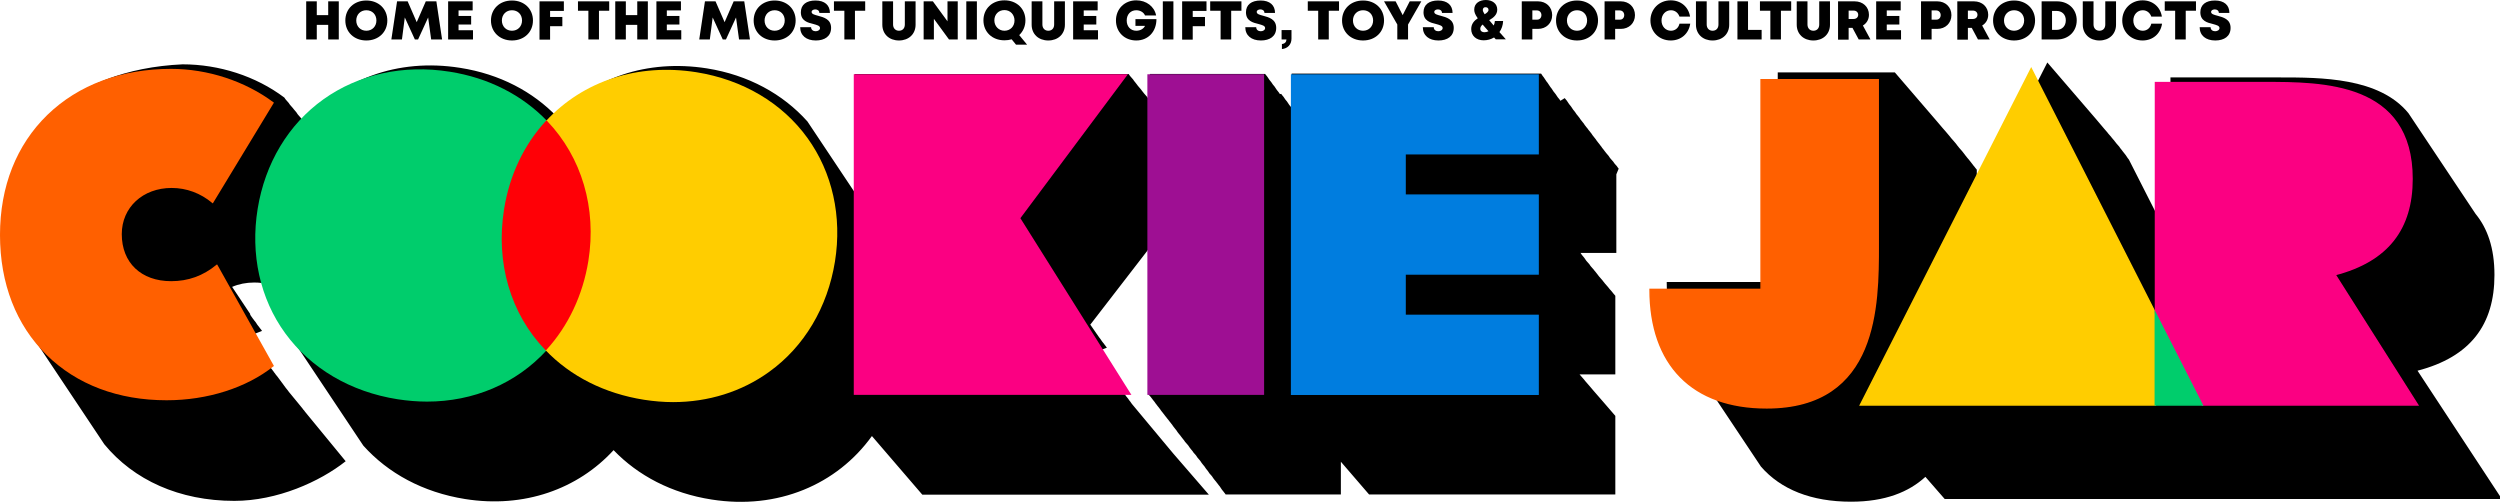 <?xml version="1.0" encoding="utf-8"?>
<!-- Generator: Adobe Illustrator 28.0.0, SVG Export Plug-In . SVG Version: 6.00 Build 0)  -->
<svg version="1.1" id="Layer_1" xmlns="http://www.w3.org/2000/svg" xmlns:xlink="http://www.w3.org/1999/xlink" x="0px" y="0px"
	 viewBox="0 0 1488.4 300" style="enable-background:new 0 0 1488.4 300;" xml:space="preserve">
<style type="text/css">
	.st0{fill:#FF6000;stroke:#FF6000;stroke-width:0.908;stroke-miterlimit:10;}
	.st1{fill:#FFCD00;stroke:#FFCD00;stroke-width:0.908;stroke-miterlimit:10;}
	.st2{fill:#FB0082;stroke:#FB0082;stroke-width:0.908;stroke-miterlimit:10;}
	.st3{fill:#00CD6C;stroke:#00CD6C;stroke-width:0.908;stroke-miterlimit:10;}
	.st4{fill:#FF6000;}
	.st5{fill:#00CD6C;}
	.st6{fill:#FFCD00;}
	.st7{fill:#FF0006;}
	.st8{fill:#FB0082;}
	.st9{fill:#9E0F93;}
	.st10{fill:#007DDF;stroke:#007DDF;stroke-width:0.908;stroke-miterlimit:10;}
</style>
<g>
	<g>
		<path d="M1439.3,220.7c31.5-8.2,45.8-27.4,45.8-57c0-16.3-4.3-27.9-11.2-36.3c-0.1-0.1-0.2-0.2-0.2-0.3c-0.1-0.1-0.2-0.2-0.2-0.3
			c-0.1-0.1-0.2-0.2-0.2-0.3c-0.1-0.1-0.2-0.2-0.2-0.3c-0.1-0.1-0.2-0.2-0.2-0.3c-0.1-0.1-0.2-0.2-0.2-0.3c-0.1-0.1-0.2-0.2-0.2-0.3
			c-0.1-0.1-0.2-0.2-0.2-0.3c-0.1-0.1-0.2-0.2-0.2-0.3c-0.1-0.1-0.2-0.2-0.2-0.3c-0.1-0.1-0.2-0.2-0.2-0.3c-0.1-0.1-0.2-0.2-0.2-0.3
			c-0.1-0.1-0.2-0.2-0.2-0.3c-0.1-0.1-0.2-0.2-0.2-0.3c-0.1-0.1-0.2-0.2-0.2-0.3c-0.1-0.1-0.2-0.2-0.2-0.3c-0.1-0.1-0.2-0.2-0.2-0.3
			c-0.1-0.1-0.2-0.2-0.2-0.3c-0.1-0.1-0.2-0.2-0.2-0.3c-0.1-0.1-0.2-0.2-0.2-0.3c-0.1-0.1-0.2-0.2-0.2-0.3c-0.1-0.1-0.2-0.2-0.2-0.3
			c-0.1-0.1-0.2-0.2-0.2-0.3c-0.1-0.1-0.2-0.2-0.2-0.3c-0.1-0.1-0.2-0.2-0.2-0.3c-0.1-0.1-0.2-0.2-0.2-0.3c-0.1-0.1-0.2-0.2-0.2-0.3
			c-0.1-0.1-0.2-0.2-0.2-0.3c-0.1-0.1-0.2-0.2-0.2-0.3c-0.1-0.1-0.2-0.2-0.2-0.3c-0.1-0.1-0.2-0.2-0.2-0.3c-0.1-0.1-0.2-0.2-0.2-0.3
			c-0.1-0.1-0.2-0.2-0.2-0.3c-0.1-0.1-0.2-0.2-0.2-0.3c-0.1-0.1-0.2-0.2-0.2-0.3c-0.1-0.1-0.2-0.2-0.2-0.3c-0.1-0.1-0.2-0.2-0.2-0.3
			c-0.1-0.1-0.2-0.2-0.2-0.3c-0.1-0.1-0.2-0.2-0.2-0.3c-0.1-0.1-0.2-0.2-0.2-0.3c-0.1-0.1-0.2-0.2-0.2-0.3c-0.1-0.1-0.2-0.2-0.2-0.3
			c-0.1-0.1-0.2-0.2-0.2-0.3c-0.1-0.1-0.2-0.2-0.2-0.3c-0.1-0.1-0.2-0.2-0.2-0.3c-0.1-0.1-0.2-0.2-0.2-0.3c-0.1-0.1-0.2-0.2-0.2-0.3
			c-0.1-0.1-0.2-0.2-0.2-0.3c-0.1-0.1-0.2-0.2-0.2-0.3c-0.1-0.1-0.2-0.2-0.2-0.3c-0.1-0.1-0.2-0.2-0.2-0.3c-0.1-0.1-0.2-0.2-0.2-0.3
			c-0.1-0.1-0.2-0.2-0.2-0.3c-0.1-0.1-0.2-0.2-0.2-0.3c-0.1-0.1-0.2-0.2-0.2-0.3c-0.1-0.1-0.2-0.2-0.2-0.3c-0.1-0.1-0.2-0.2-0.2-0.3
			c-0.1-0.1-0.2-0.2-0.2-0.3c-0.1-0.1-0.2-0.2-0.2-0.3c-0.1-0.1-0.2-0.2-0.2-0.3c-0.1-0.1-0.2-0.2-0.2-0.3c-0.1-0.1-0.2-0.2-0.2-0.3
			c-0.1-0.1-0.2-0.2-0.2-0.3c-0.1-0.1-0.2-0.2-0.2-0.3c-0.1-0.1-0.2-0.2-0.2-0.3c-0.1-0.1-0.2-0.2-0.2-0.3c-0.1-0.1-0.2-0.2-0.2-0.3
			c-0.1-0.1-0.2-0.2-0.2-0.3c-0.1-0.1-0.2-0.2-0.2-0.3c-0.1-0.1-0.2-0.2-0.2-0.3c-0.1-0.1-0.2-0.2-0.2-0.3c-0.1-0.1-0.2-0.2-0.2-0.3
			c-0.1-0.1-0.2-0.2-0.2-0.3c-0.1-0.1-0.2-0.2-0.2-0.3c-0.1-0.1-0.2-0.2-0.2-0.3c-0.1-0.1-0.2-0.2-0.2-0.3c-0.1-0.1-0.2-0.2-0.2-0.3
			c-0.1-0.1-0.2-0.2-0.2-0.3c-0.1-0.1-0.2-0.2-0.2-0.3c-0.1-0.1-0.2-0.2-0.2-0.3c-0.1-0.1-0.2-0.2-0.2-0.3c-0.1-0.1-0.2-0.2-0.2-0.3
			c-0.1-0.1-0.2-0.2-0.2-0.3c-0.1-0.1-0.2-0.2-0.2-0.3c-0.1-0.1-0.2-0.2-0.2-0.3c-0.1-0.1-0.2-0.2-0.2-0.3c-0.1-0.1-0.2-0.2-0.2-0.3
			c-0.1-0.1-0.2-0.2-0.2-0.3c-0.1-0.1-0.2-0.2-0.2-0.3c-0.1-0.1-0.2-0.2-0.2-0.3c-0.1-0.1-0.2-0.2-0.2-0.3c-0.1-0.1-0.2-0.2-0.2-0.3
			c-0.1-0.1-0.2-0.2-0.2-0.3c-0.1-0.1-0.2-0.2-0.2-0.3c-0.1-0.1-0.2-0.2-0.2-0.3c-0.1-0.1-0.2-0.2-0.2-0.3c-0.1-0.1-0.2-0.2-0.2-0.3
			c-0.1-0.1-0.2-0.2-0.2-0.3c-0.1-0.1-0.2-0.2-0.2-0.3c-0.1-0.1-0.2-0.2-0.2-0.3c-0.1-0.1-0.2-0.2-0.2-0.3c-0.1-0.1-0.2-0.2-0.2-0.3
			c-0.1-0.1-0.2-0.2-0.2-0.3c-0.1-0.1-0.2-0.2-0.2-0.3c-0.1-0.1-0.2-0.2-0.2-0.3c-0.1-0.1-0.2-0.2-0.2-0.3c-0.1-0.1-0.2-0.2-0.2-0.3
			c-0.1-0.1-0.2-0.2-0.2-0.3c-0.1-0.1-0.2-0.2-0.2-0.3c-0.1-0.1-0.2-0.2-0.2-0.3c-0.1-0.1-0.2-0.2-0.2-0.3c-0.1-0.1-0.2-0.2-0.2-0.3
			c-0.1-0.1-0.2-0.2-0.2-0.3c-0.1-0.1-0.2-0.2-0.2-0.3c-0.1-0.1-0.2-0.2-0.2-0.3c-0.1-0.1-0.2-0.2-0.2-0.3c-0.1-0.1-0.2-0.2-0.2-0.3
			c-0.1-0.1-0.2-0.2-0.2-0.3c-0.1-0.1-0.2-0.2-0.2-0.3c-0.1-0.1-0.2-0.2-0.2-0.3c-0.1-0.1-0.2-0.2-0.2-0.3c-0.1-0.1-0.2-0.2-0.2-0.3
			c-0.1-0.1-0.2-0.2-0.2-0.3c-0.1-0.1-0.2-0.2-0.2-0.3c-0.1-0.1-0.2-0.2-0.2-0.3c-0.1-0.1-0.2-0.2-0.2-0.3c-0.1-0.1-0.2-0.2-0.2-0.3
			c-0.1-0.1-0.2-0.2-0.2-0.3c-0.1-0.1-0.2-0.2-0.2-0.3c-0.1-0.1-0.2-0.2-0.2-0.3c-0.1-0.1-0.2-0.2-0.2-0.3c-0.1-0.1-0.2-0.2-0.2-0.3
			c-0.1-0.1-0.2-0.2-0.2-0.3c-0.1-0.1-0.2-0.2-0.2-0.3c-0.1-0.1-0.2-0.2-0.2-0.3c-0.1-0.1-0.2-0.2-0.2-0.3c-0.1-0.1-0.2-0.2-0.2-0.3
			c-0.1-0.1-0.2-0.2-0.2-0.3c-0.1-0.1-0.2-0.2-0.2-0.3c-0.1-0.1-0.2-0.2-0.2-0.3c-0.1-0.1-0.2-0.2-0.2-0.3c-0.1-0.1-0.2-0.2-0.2-0.3
			c-0.1-0.1-0.2-0.2-0.2-0.3c-0.1-0.1-0.2-0.2-0.2-0.3c-0.1-0.1-0.2-0.2-0.2-0.3c-0.1-0.1-0.2-0.2-0.2-0.3c-0.1-0.1-0.2-0.2-0.2-0.3
			c-0.1-0.1-0.2-0.2-0.2-0.3c-0.1-0.1-0.2-0.2-0.2-0.3c-0.1-0.1-0.2-0.2-0.2-0.3c-0.1-0.1-0.2-0.2-0.2-0.3c-0.1-0.1-0.2-0.2-0.2-0.3
			c-0.1-0.1-0.2-0.2-0.2-0.3c-0.1-0.1-0.2-0.2-0.2-0.3c-0.1-0.1-0.2-0.2-0.2-0.3c-0.1-0.1-0.2-0.2-0.2-0.3c-0.1-0.1-0.2-0.2-0.2-0.3
			c-0.1-0.1-0.2-0.2-0.2-0.3c-0.1-0.1-0.2-0.2-0.2-0.3c-0.1-0.1-0.2-0.2-0.2-0.3c-0.1-0.1-0.2-0.2-0.2-0.3c-0.1-0.1-0.2-0.2-0.2-0.3
			c-0.1-0.1-0.2-0.2-0.2-0.3c-0.1-0.1-0.2-0.2-0.2-0.3c-0.1-0.1-0.2-0.2-0.2-0.3c-0.1-0.1-0.2-0.2-0.2-0.3c-0.1-0.1-0.2-0.2-0.2-0.3
			c-0.1-0.1-0.2-0.2-0.2-0.3c-0.1-0.1-0.2-0.2-0.2-0.3c-0.1-0.1-0.2-0.2-0.2-0.3c-0.1-0.1-0.2-0.2-0.2-0.3c-0.1-0.1-0.2-0.2-0.2-0.3
			c-0.1-0.1-0.2-0.2-0.2-0.3c-0.1-0.1-0.2-0.2-0.2-0.3c-0.1-0.1-0.2-0.2-0.2-0.3c-0.1-0.1-0.2-0.2-0.2-0.3c-0.1-0.1-0.2-0.2-0.2-0.3
			c-0.1-0.1-0.2-0.2-0.2-0.3c-0.1-0.1-0.2-0.2-0.2-0.3c-0.1-0.1-0.2-0.2-0.2-0.3c-0.1-0.1-0.2-0.2-0.2-0.3c-0.1-0.1-0.2-0.2-0.2-0.3
			c-0.1-0.1-0.2-0.2-0.2-0.3c-0.1-0.1-0.2-0.2-0.2-0.3c-0.1-0.1-0.2-0.2-0.2-0.3c-0.1-0.1-0.2-0.2-0.2-0.3c-0.1-0.1-0.2-0.2-0.2-0.3
			c-0.1-0.1-0.2-0.2-0.2-0.3c-0.1-0.1-0.2-0.2-0.2-0.3c-0.1-0.1-0.2-0.2-0.2-0.3c-0.1-0.1-0.2-0.2-0.2-0.3c-0.1-0.1-0.2-0.2-0.2-0.3
			c-0.1-0.1-0.2-0.2-0.2-0.3c-0.1-0.1-0.2-0.2-0.2-0.3c-0.1-0.1-0.2-0.2-0.2-0.3c-0.1-0.1-0.2-0.2-0.2-0.3c-0.1-0.1-0.2-0.2-0.2-0.3
			c-0.1-0.1-0.2-0.2-0.2-0.3c-0.1-0.1-0.2-0.2-0.2-0.3c-0.1-0.1-0.2-0.2-0.2-0.3c-17.4-21.3-52-21.3-77-21.3h-64.7v97.6l-24.7-48.6
			l-0.1,0.1l0-0.1h0.1l-0.2-0.3l0,0v0l-0.5-0.6l0,0l0,0l-0.2-0.3l0,0l0,0l-0.2-0.3l0,0l0,0l-0.2-0.3v0l0,0l-0.2-0.3v0l0,0l-0.2-0.3
			l0,0l0,0l-0.2-0.3l0,0l0,0l-0.7-0.9l0,0l0,0l-0.5-0.6l0,0l0,0l-0.2-0.3l0,0l0,0l-0.5-0.6l0,0l0,0l-0.2-0.3l0,0l0,0l-0.7-0.9l0,0v0
			l-0.5-0.6l0,0l0,0l-0.2-0.3v0l0,0l-0.2-0.3v0l0,0l-0.2-0.3v0l0,0l-1.5-1.7l0,0l0,0l-0.5-0.6v0l0,0l-0.2-0.3v0l0,0l-0.5-0.6l0,0
			l0,0l-0.2-0.3l0,0l0,0l-1.2-1.4l0,0l0,0l-0.5-0.6l0,0l0,0l-0.2-0.3l0,0l0,0l-1.5-1.7v0l0,0l-0.5-0.6v0l0,0l-0.2-0.3l0,0l0,0
			l-2-2.3v0l0,0l-0.5-0.6l0,0l0,0l-2.2-2.6l0,0l0,0l-2.2-2.6l0,0l0,0l-4.9-5.7l0,0l0,0l-24-27.9l0.2,0.4l0,0l-0.2-0.4l-42,82.6
			v-18.8l-0.5-0.6v0h0l-0.5-0.6v0h0l-0.2-0.3v0l0,0l-0.5-0.6l0,0l0,0l-0.5-0.6l0,0l0,0l-0.2-0.3l0,0l0,0l-0.7-0.9v0h0l-0.7-0.9l0,0
			l0,0l-0.5-0.6l0,0l0,0l-0.2-0.3l0,0l0,0l-1.2-1.4v0l0,0l-0.7-0.9l0,0l0,0l-0.5-0.6l0,0l0,0l-0.2-0.3l0,0l0,0l-0.7-0.9v0l0,0
			l-0.7-0.9l0,0l0,0l-0.5-0.6l0,0l0,0l-1.5-1.7v0h0l-0.7-0.9l0,0l0,0l-0.5-0.6l0,0l0,0l-0.2-0.3l0,0l0,0l-0.7-0.9v0h0l-1.2-1.4l0,0
			l0,0l-1.5-1.7v0l0,0l-0.7-0.9l0,0l0,0l-0.5-0.6l0,0l0,0l-2.2-2.6l0,0l0,0l-1.5-1.7v0l0,0l-3.4-4l0,0l0,0l-25.2-29.3l0,0v0h-69.7
			v124.8h-66.1c0,21.1,5.6,38,16.1,49.9c0.1,0.1,0.2,0.2,0.2,0.3c0.1,0.1,0.2,0.2,0.2,0.3c0.1,0.1,0.2,0.2,0.2,0.3
			c0.1,0.1,0.2,0.2,0.2,0.3c0.1,0.1,0.2,0.2,0.2,0.3c0.1,0.1,0.2,0.2,0.2,0.3c0.1,0.1,0.2,0.2,0.2,0.3c0.1,0.1,0.2,0.2,0.2,0.3
			c0.1,0.1,0.2,0.2,0.2,0.3c0.1,0.1,0.2,0.2,0.2,0.3c0.1,0.1,0.2,0.2,0.2,0.3c0.1,0.1,0.2,0.2,0.2,0.3c0.1,0.1,0.2,0.2,0.2,0.3
			c0.1,0.1,0.2,0.2,0.2,0.3c0.1,0.1,0.2,0.2,0.2,0.3c0.1,0.1,0.2,0.2,0.2,0.3c0.1,0.1,0.2,0.2,0.2,0.3c0.1,0.1,0.2,0.2,0.2,0.3
			c0.1,0.1,0.2,0.2,0.2,0.3c0.1,0.1,0.2,0.2,0.2,0.3c0.1,0.1,0.2,0.2,0.2,0.3c0.1,0.1,0.2,0.2,0.2,0.3c0.1,0.1,0.2,0.2,0.2,0.3
			c0.1,0.1,0.2,0.2,0.2,0.3c0.1,0.1,0.2,0.2,0.2,0.3c0.1,0.1,0.2,0.2,0.2,0.3c0.1,0.1,0.2,0.2,0.2,0.3c0.1,0.1,0.2,0.2,0.2,0.3
			c0.1,0.1,0.2,0.2,0.2,0.3c0.1,0.1,0.2,0.2,0.2,0.3c0.1,0.1,0.2,0.2,0.2,0.3c0.1,0.1,0.2,0.2,0.2,0.3c0.1,0.1,0.2,0.2,0.2,0.3
			c0.1,0.1,0.2,0.2,0.2,0.3c0.1,0.1,0.2,0.2,0.2,0.3c0.1,0.1,0.2,0.2,0.2,0.3c0.1,0.1,0.2,0.2,0.2,0.3c0.1,0.1,0.2,0.2,0.2,0.3
			c0.1,0.1,0.2,0.2,0.2,0.3c0.1,0.1,0.2,0.2,0.2,0.3c0.1,0.1,0.2,0.2,0.2,0.3c0.1,0.1,0.2,0.2,0.2,0.3c0.1,0.1,0.2,0.2,0.2,0.3
			c0.1,0.1,0.2,0.2,0.2,0.3c0.1,0.1,0.2,0.2,0.2,0.3c0.1,0.1,0.2,0.2,0.2,0.3c0.1,0.1,0.2,0.2,0.2,0.3c0.1,0.1,0.2,0.2,0.2,0.3
			c0.1,0.1,0.2,0.2,0.2,0.3c0.1,0.1,0.2,0.2,0.2,0.3c0.1,0.1,0.2,0.2,0.2,0.3c0.1,0.1,0.2,0.2,0.2,0.3c0.1,0.1,0.2,0.2,0.2,0.3
			c0.1,0.1,0.2,0.2,0.2,0.3c0.1,0.1,0.2,0.2,0.2,0.3c0.1,0.1,0.2,0.2,0.2,0.3c0.1,0.1,0.2,0.2,0.2,0.3c0.1,0.1,0.2,0.2,0.2,0.3
			c0.1,0.1,0.2,0.2,0.2,0.3c0.1,0.1,0.2,0.2,0.2,0.3c0.1,0.1,0.2,0.2,0.2,0.3c0.1,0.1,0.2,0.2,0.2,0.3c0.1,0.1,0.2,0.2,0.2,0.3
			c0.1,0.1,0.2,0.2,0.2,0.3c0.1,0.1,0.2,0.2,0.2,0.3c0.1,0.1,0.2,0.2,0.2,0.3c0.1,0.1,0.2,0.2,0.2,0.3c0.1,0.1,0.2,0.2,0.2,0.3
			c0.1,0.1,0.2,0.2,0.2,0.3c0.1,0.1,0.2,0.2,0.2,0.3c0.1,0.1,0.2,0.2,0.2,0.3c0.1,0.1,0.2,0.2,0.2,0.3c0.1,0.1,0.2,0.2,0.2,0.3
			c0.1,0.1,0.2,0.2,0.2,0.3c0.1,0.1,0.2,0.2,0.2,0.3c0.1,0.1,0.2,0.2,0.2,0.3c0.1,0.1,0.2,0.2,0.2,0.3c0.1,0.1,0.2,0.2,0.2,0.3
			c0.1,0.1,0.2,0.2,0.2,0.3c0.1,0.1,0.2,0.2,0.2,0.3c0.1,0.1,0.2,0.2,0.2,0.3c0.1,0.1,0.2,0.2,0.2,0.3c0.1,0.1,0.2,0.2,0.2,0.3
			c0.1,0.1,0.2,0.2,0.2,0.3c0.1,0.1,0.2,0.2,0.2,0.3c0.1,0.1,0.2,0.2,0.2,0.3c0.1,0.1,0.2,0.2,0.2,0.3c0.1,0.1,0.2,0.2,0.2,0.3
			c0.1,0.1,0.2,0.2,0.2,0.3c0.1,0.1,0.2,0.2,0.2,0.3c0.1,0.1,0.2,0.2,0.2,0.3c0.1,0.1,0.2,0.2,0.2,0.3c0.1,0.1,0.2,0.2,0.2,0.3
			c0.1,0.1,0.2,0.2,0.2,0.3c0.1,0.1,0.2,0.2,0.2,0.3c0.1,0.1,0.2,0.2,0.2,0.3c0.1,0.1,0.2,0.2,0.2,0.3c0.1,0.1,0.2,0.2,0.2,0.3
			c0.1,0.1,0.2,0.2,0.2,0.3c0.1,0.1,0.2,0.2,0.2,0.3c0.1,0.1,0.2,0.2,0.2,0.3c0.1,0.1,0.2,0.2,0.2,0.3c0.1,0.1,0.2,0.2,0.2,0.3
			c0.1,0.1,0.2,0.2,0.2,0.3c0.1,0.1,0.2,0.2,0.2,0.3c0.1,0.1,0.2,0.2,0.2,0.3c0.1,0.1,0.2,0.2,0.2,0.3c0.1,0.1,0.2,0.2,0.2,0.3
			c0.1,0.1,0.2,0.2,0.2,0.3c0.1,0.1,0.2,0.2,0.2,0.3c0.1,0.1,0.2,0.2,0.2,0.3c0.1,0.1,0.2,0.2,0.2,0.3c0.1,0.1,0.2,0.2,0.2,0.3
			c0.1,0.1,0.2,0.2,0.2,0.3c0.1,0.1,0.2,0.2,0.2,0.3c0.1,0.1,0.2,0.2,0.2,0.3c0.1,0.1,0.2,0.2,0.2,0.3c0.1,0.1,0.2,0.2,0.2,0.3
			c0.1,0.1,0.2,0.2,0.2,0.3c0.1,0.1,0.2,0.2,0.2,0.3c0.1,0.1,0.2,0.2,0.2,0.3c0.1,0.1,0.2,0.2,0.2,0.3c0.1,0.1,0.2,0.2,0.2,0.3
			c0.1,0.1,0.2,0.2,0.2,0.3c0.1,0.1,0.2,0.2,0.2,0.3c0.1,0.1,0.2,0.2,0.2,0.3c0.1,0.1,0.2,0.2,0.2,0.3c0.1,0.1,0.2,0.2,0.2,0.3
			c0.1,0.1,0.2,0.2,0.2,0.3c0.1,0.1,0.2,0.2,0.2,0.3c0.1,0.1,0.2,0.2,0.2,0.3c0.1,0.1,0.2,0.2,0.2,0.3c0.1,0.1,0.2,0.2,0.2,0.3
			c0.1,0.1,0.2,0.2,0.2,0.3c0.1,0.1,0.2,0.2,0.2,0.3c0.1,0.1,0.2,0.2,0.2,0.3c0.1,0.1,0.2,0.2,0.2,0.3c0.1,0.1,0.2,0.2,0.2,0.3
			c0.1,0.1,0.2,0.2,0.2,0.3c0.1,0.1,0.2,0.2,0.2,0.3c0.1,0.1,0.2,0.2,0.2,0.3c0.1,0.1,0.2,0.2,0.2,0.3c0.1,0.1,0.2,0.2,0.2,0.3
			c0.1,0.1,0.2,0.2,0.2,0.3c0.1,0.1,0.2,0.2,0.2,0.3c0.1,0.1,0.2,0.2,0.2,0.3c0.1,0.1,0.2,0.2,0.2,0.3c0.1,0.1,0.2,0.2,0.2,0.3
			c0.1,0.1,0.2,0.2,0.2,0.3c0.1,0.1,0.2,0.2,0.2,0.3c0.1,0.1,0.2,0.2,0.2,0.3c0.1,0.1,0.2,0.2,0.2,0.3c0.1,0.1,0.2,0.2,0.2,0.3
			c0.1,0.1,0.2,0.2,0.2,0.3c0.1,0.1,0.2,0.2,0.2,0.3c0.1,0.1,0.2,0.2,0.2,0.3c0.1,0.1,0.2,0.2,0.2,0.3c0.1,0.1,0.2,0.2,0.2,0.3
			c0.1,0.1,0.2,0.2,0.2,0.3c0.1,0.1,0.2,0.2,0.2,0.3c0.1,0.1,0.2,0.2,0.2,0.3c0.1,0.1,0.2,0.2,0.2,0.3c0.1,0.1,0.2,0.2,0.2,0.3
			c0.1,0.1,0.2,0.2,0.2,0.3c0.1,0.1,0.2,0.2,0.2,0.3c0.1,0.1,0.2,0.2,0.2,0.3c0.1,0.1,0.2,0.2,0.2,0.3c0.1,0.1,0.2,0.2,0.2,0.3
			c0.1,0.1,0.2,0.2,0.2,0.3c0.1,0.1,0.2,0.2,0.2,0.3c0.1,0.1,0.2,0.2,0.2,0.3c0.1,0.1,0.2,0.2,0.2,0.3c0.1,0.1,0.2,0.2,0.2,0.3
			c0.1,0.1,0.2,0.2,0.2,0.3c0.1,0.1,0.2,0.2,0.2,0.3c0.1,0.1,0.2,0.2,0.2,0.3c0.1,0.1,0.2,0.2,0.2,0.3c0.1,0.1,0.2,0.2,0.2,0.3
			c0.1,0.1,0.2,0.2,0.2,0.3c0.1,0.1,0.2,0.2,0.2,0.3c0.1,0.1,0.2,0.2,0.2,0.3c0.1,0.1,0.2,0.2,0.2,0.3c0.1,0.1,0.2,0.2,0.2,0.3
			c0.1,0.1,0.2,0.2,0.2,0.3c0.1,0.1,0.2,0.2,0.2,0.3c0.1,0.1,0.2,0.2,0.2,0.3c0.1,0.1,0.2,0.2,0.2,0.3c0.1,0.1,0.2,0.2,0.2,0.3
			c0.1,0.1,0.2,0.2,0.2,0.3c0.1,0.1,0.2,0.2,0.2,0.3c0.1,0.1,0.2,0.2,0.2,0.3c0.1,0.1,0.2,0.2,0.2,0.3c0.1,0.1,0.2,0.2,0.2,0.3
			c0.1,0.1,0.2,0.2,0.2,0.3c0.1,0.1,0.2,0.2,0.2,0.3c0.1,0.1,0.2,0.2,0.2,0.3c0.1,0.1,0.2,0.2,0.2,0.3c0.1,0.1,0.2,0.2,0.2,0.3
			c0.1,0.1,0.2,0.2,0.2,0.3c0.1,0.1,0.2,0.2,0.2,0.3c11.8,13.6,30,20.9,53.6,20.9c20.4,0,34.5-5.8,44.3-14.8l11.5,13.2h175.6h27.9
			h128.2L1439.3,220.7z"/>
		<path d="M963.7,100.4L963.7,100.4l-0.5-0.6l0,0l0,0l-0.2-0.3l0,0l0,0l-0.2-0.3l0,0l0,0l-0.2-0.3l0,0l0,0l-1-1.1v0h0l-0.5-0.6l0,0
			l0,0l-0.2-0.3l0,0l0,0l-0.2-0.3l0,0l0,0l-0.2-0.3l0,0l0,0l-1.5-1.7v0h0l-0.5-0.6l0,0l0,0l-0.2-0.3l0,0l0,0l-0.2-0.3l0,0l0,0
			l-0.2-0.3l0,0l0,0l-0.2-0.3l0,0l0,0l-1.2-1.4v0h0l-0.5-0.6l0,0l0,0l-0.2-0.3l0,0l0,0l-0.5-0.6l0,0l0,0l-0.2-0.3l0,0l0,0l-0.7-0.9
			v0h0l-0.5-0.6v0h0l-0.2-0.3v0l0,0l-0.2-0.3l0,0l0,0l-0.2-0.3l0,0l0,0l-0.5-0.6l0,0l0,0l-0.2-0.3l0,0l0,0l-0.7-0.9v0h0l-0.5-0.6v0
			l0,0l-0.2-0.3v0l0,0l-0.5-0.6l0,0l0,0l-0.2-0.3l0,0l0,0l-0.2-0.3l0,0l0,0l-0.2-0.3l0,0l0,0l-0.7-0.9v0h0l-0.5-0.6v0l0,0l-0.2-0.3
			v0l0,0l-0.5-0.6l0,0l0,0l-0.2-0.3l0,0l0,0l-0.2-0.3l0,0l0,0l-0.2-0.3l0,0l0,0l-0.2-0.3v0h0l-0.5-0.6v0h0l-0.2-0.3v0h0l-0.5-0.6
			l0,0l0,0l-0.5-0.6l0,0l0,0l-0.2-0.3l0,0l0,0l-0.2-0.3l0,0l0,0l-0.5-0.6v0h0l-0.5-0.6v0h0l-0.2-0.3v0h0l-0.5-0.6l0,0l0,0l-0.2-0.3
			l0,0l0,0l-0.2-0.3l0,0l0,0l-0.2-0.3l0,0l0,0l-0.2-0.3v0h0l-0.5-0.6v0h0l-0.7-0.9v0h0l-0.5-0.6l0,0l0,0l-0.2-0.3l0,0l0,0l-0.2-0.3
			l0,0l0,0l-0.2-0.3l0,0l0,0l-0.2-0.3v0h0l-0.5-0.6v0h0l-0.2-0.3v0h0l-0.5-0.6v0h0l-0.5-0.6l0,0l0,0l-0.2-0.3l0,0l0,0l-0.2-0.3l0,0
			l0,0l-0.2-0.3l0,0l0,0l-0.2-0.3v0h0l-0.7-0.9v0h0l-0.5-0.6v0h0l-0.2-0.3v0l0,0l-0.2-0.3l0,0l0,0l-0.2-0.3l0,0l0,0l-0.2-0.3v0h0
			l-0.2-0.3l0,0l0,0l-0.2-0.3v0h0l-0.7-0.9v0h0l-0.5-0.6v0l0,0l-0.2-0.3v0l0,0l-0.2-0.3l0,0l0,0l-0.2-0.3l0,0l0,0l-0.2-0.3v0h0
			l-0.2-0.3l0,0l0,0l-0.2-0.3l0,0l0,0l-0.2-0.3v0h0l-0.5-0.6v0h0l-0.5-0.6v0l0,0l-0.2-0.3l0,0l0,0L929,60l0,0l0,0l-0.2-0.3l0,0l0,0
			l-0.2-0.3l0,0l0,0l-0.2-0.3l0,0l0,0l-0.5-0.6v0h0l-0.5-0.6v0h0l-0.2-0.3v0h0l-0.2-0.3l0,0l0,0l-0.2-0.3l0,0l0,0l-0.2-0.3v0h0
			l-0.2-0.3l0,0l0,0l-0.2-0.3l0,0l0,0l-0.7-0.9v0h0l-0.5-0.6v0h0l-0.2-0.3v0h0l-0.2-0.3l0,0l0,0l-0.2-0.3l0,0l0,0l-0.2-0.3l0,0l0,0
			l-0.2-0.3l0,0l0,0l-0.2-0.3l0,0l0,0l-0.2-0.3v0h0l-0.5-0.6v0h0l-0.2-0.3v0h0l-0.2-0.3v0h0l-0.2-0.3v0h0l-0.2-0.3l0,0l0,0l-0.2-0.3
			l0,0l0,0l-0.2-0.3l0,0l0,0l-0.2-0.3l0,0l0,0l-0.2-0.3l0,0l0,0l-0.2-0.3v0h0l-0.5-0.6v0h0l-0.2-0.3v0h0l-0.2-0.3v0h0l-0.2-0.3v0h0
			l-0.2-0.3v0l0,0l-0.2-0.3l0,0l0,0l-0.2-0.3l0,0l0,0l-0.2-0.3l0,0l0,0l-0.2-0.3l0,0l0,0l-0.2-0.3v0h0l-0.5-0.6v0h0l-0.2-0.3v0h0
			l-0.2-0.3v0h0l-0.2-0.3v0l0,0l-0.2-0.3v0l0,0l-0.2-0.3l0,0l0,0l0,0v0h-79.2h-33.7H769v19.6h-0.2V64h-0.2v-0.3l-0.5-0.6v0h0
			l-0.5-0.6v0h0l-0.2-0.3v0h0l-0.2-0.3l0,0l0,0l-0.2-0.3l0,0l0,0l-0.2-0.3v0h0l-0.2-0.3l0,0l0,0l-0.2-0.3l0,0l0,0l-0.2-0.3v0h0
			l-0.5-0.6v0h0l-0.5-0.6v0l0,0l-0.2-0.3v0l0,0l-0.2-0.3l0,0l0,0l-0.2-0.3l0,0l0,0l-0.2-0.3v0h0l-0.2-0.3l0,0l0,0l-0.5-0.6v0h0
			l-0.5-0.6v0h0l-0.2-0.3v0h0l-0.2-0.3l0,0l0,0L762,56l0,0l0,0l-0.2-0.3v0h0l-0.2-0.3l0,0l0,0l-0.2-0.3l0,0l0,0l-0.7-0.9v0h0
			l-0.5-0.6v0h0l-0.2-0.3v0l0,0l-0.2-0.3l0,0l0,0l-0.2-0.3l0,0l0,0l-0.2-0.3l0,0l0,0l-0.2-0.3l0,0l0,0l-0.2-0.3l0,0l0,0l-0.2-0.3v0
			h0l-0.5-0.6v0h0l-0.5-0.6v0l0,0l-0.2-0.3l0,0l0,0l-0.2-0.3l0,0l0,0l-0.2-0.3l0,0l0,0l-0.2-0.3l0,0l0,0l-0.7-0.9v0h0l-0.5-0.6v0h0
			l-0.2-0.3v0h0l-0.2-0.3l0,0l0,0l-0.2-0.3l0,0l0,0l-0.2-0.3l0,0l0,0l-0.2-0.3l0,0l0,0l-0.2-0.3l0,0l0,0l-0.7-0.9v0h0l-0.5-0.6v0
			l0,0l-0.2-0.3l0,0v0h-68.6V60h-0.3l0.2-0.3l-0.7-0.9l0,0h0l-0.5-0.6l0,0l0,0l-0.2-0.3l0,0l0,0l-0.5-0.6l0,0l0,0l-1.5-1.7l0,0h0
			l-0.7-0.9l0,0l0,0l-0.5-0.6l0,0l0,0l-0.2-0.3l0,0l0,0l-0.7-0.9l0,0h0l-1.2-1.4l0,0l0,0l-0.5-0.6l0,0l0,0l-0.2-0.3l0,0l0,0
			l-0.7-0.9l0,0h0l-0.7-0.9l0,0l0,0l-0.5-0.6l0,0l0,0l-0.2-0.3l0,0l0,0l-0.2-0.3l0,0l0,0l-0.2-0.3l0,0l0,0l-1.5-1.7l0,0l0,0
			l-0.5-0.6l0,0l0,0l-0.2-0.3l0,0l0,0l-0.2-0.3l0,0l0,0l-0.2-0.3H508.8v70.4c0-0.1-0.1-0.1-0.1-0.2c-0.1-0.1-0.2-0.2-0.2-0.3
			c-0.1-0.1-0.2-0.2-0.2-0.3c-0.1-0.1-0.2-0.2-0.2-0.3c-0.1-0.1-0.2-0.2-0.2-0.3c-0.1-0.1-0.2-0.2-0.2-0.3c-0.1-0.1-0.2-0.2-0.2-0.3
			c-0.1-0.1-0.2-0.2-0.2-0.3c-0.1-0.1-0.2-0.2-0.2-0.3c-0.1-0.1-0.2-0.2-0.2-0.3c-0.1-0.1-0.2-0.2-0.2-0.3c-0.1-0.1-0.2-0.2-0.2-0.3
			c-0.1-0.1-0.2-0.2-0.2-0.3c-0.1-0.1-0.2-0.2-0.2-0.3c-0.1-0.1-0.2-0.2-0.2-0.3c-0.1-0.1-0.2-0.2-0.2-0.3c-0.1-0.1-0.2-0.2-0.2-0.3
			c-0.1-0.1-0.2-0.2-0.2-0.3c-0.1-0.1-0.2-0.2-0.2-0.3c-0.1-0.1-0.2-0.2-0.2-0.3c-0.1-0.1-0.2-0.2-0.2-0.3c-0.1-0.1-0.2-0.2-0.2-0.3
			c-0.1-0.1-0.2-0.2-0.2-0.3c-0.1-0.1-0.2-0.2-0.2-0.3c-0.1-0.1-0.2-0.2-0.2-0.3c-0.1-0.1-0.2-0.2-0.2-0.3c-0.1-0.1-0.2-0.2-0.2-0.3
			c-0.1-0.1-0.2-0.2-0.2-0.3c-0.1-0.1-0.2-0.2-0.2-0.3c-0.1-0.1-0.2-0.2-0.2-0.3c-0.1-0.1-0.2-0.2-0.2-0.3c-0.1-0.1-0.2-0.2-0.2-0.3
			c-0.1-0.1-0.2-0.2-0.2-0.3c-0.1-0.1-0.2-0.2-0.2-0.3c-0.1-0.1-0.2-0.2-0.2-0.3c-0.1-0.1-0.2-0.2-0.2-0.3c-0.1-0.1-0.2-0.2-0.2-0.3
			c-0.1-0.1-0.2-0.2-0.2-0.3c-0.1-0.1-0.2-0.2-0.2-0.3c-0.1-0.1-0.2-0.2-0.2-0.3c-0.1-0.1-0.2-0.2-0.2-0.3c-0.1-0.1-0.2-0.2-0.2-0.3
			c-0.1-0.1-0.2-0.2-0.2-0.3c-0.1-0.1-0.2-0.2-0.2-0.3c-0.1-0.1-0.2-0.2-0.2-0.3c-0.1-0.1-0.2-0.2-0.2-0.3c-0.1-0.1-0.2-0.2-0.2-0.3
			c-0.1-0.1-0.2-0.2-0.2-0.3c-0.1-0.1-0.2-0.2-0.2-0.3c-0.1-0.1-0.2-0.2-0.2-0.3c-0.1-0.1-0.2-0.2-0.2-0.3c-0.1-0.1-0.2-0.2-0.2-0.3
			c-0.1-0.1-0.2-0.2-0.2-0.3c-0.1-0.1-0.2-0.2-0.2-0.3c-0.1-0.1-0.2-0.2-0.2-0.3c-0.1-0.1-0.2-0.2-0.2-0.3c-0.1-0.1-0.2-0.2-0.2-0.3
			c-0.1-0.1-0.2-0.2-0.2-0.3c-0.1-0.1-0.2-0.2-0.2-0.3c-0.1-0.1-0.2-0.2-0.2-0.3c-0.1-0.1-0.2-0.2-0.2-0.3c-0.1-0.1-0.2-0.2-0.2-0.3
			c-0.1-0.1-0.2-0.2-0.2-0.3c-0.1-0.1-0.2-0.2-0.2-0.3c-0.1-0.1-0.2-0.2-0.2-0.3c-0.1-0.1-0.2-0.2-0.2-0.3c-0.1-0.1-0.2-0.2-0.2-0.3
			c-0.1-0.1-0.2-0.2-0.2-0.3c-0.1-0.1-0.2-0.2-0.2-0.3c-0.1-0.1-0.2-0.2-0.2-0.3c-0.1-0.1-0.2-0.2-0.2-0.3c-0.1-0.1-0.2-0.2-0.2-0.3
			c-0.1-0.1-0.2-0.2-0.2-0.3c-0.1-0.1-0.2-0.2-0.2-0.3c-0.1-0.1-0.2-0.2-0.2-0.3c-0.1-0.1-0.2-0.2-0.2-0.3c-0.1-0.1-0.2-0.2-0.2-0.3
			c-0.1-0.1-0.2-0.2-0.2-0.3c-0.1-0.1-0.2-0.2-0.2-0.3c-0.1-0.1-0.2-0.2-0.2-0.3c-0.1-0.1-0.2-0.2-0.2-0.3c-0.1-0.1-0.2-0.2-0.2-0.3
			c-0.1-0.1-0.2-0.2-0.2-0.3c-0.1-0.1-0.2-0.2-0.2-0.3c-0.1-0.1-0.2-0.2-0.2-0.3c-0.1-0.1-0.2-0.2-0.2-0.3c-0.1-0.1-0.2-0.2-0.2-0.3
			c-0.1-0.1-0.2-0.2-0.2-0.3c-0.1-0.1-0.2-0.2-0.2-0.3c-0.1-0.1-0.2-0.2-0.2-0.3c-0.1-0.1-0.2-0.2-0.2-0.3c-0.1-0.1-0.2-0.2-0.2-0.3
			c-0.1-0.1-0.2-0.2-0.2-0.3c-0.1-0.1-0.2-0.2-0.2-0.3c-0.1-0.1-0.2-0.2-0.2-0.3c-0.1-0.1-0.2-0.2-0.2-0.3c-0.1-0.1-0.2-0.2-0.2-0.3
			c-0.1-0.1-0.2-0.2-0.2-0.3c-0.1-0.1-0.2-0.2-0.2-0.3c-0.1-0.1-0.2-0.2-0.2-0.3c-0.1-0.1-0.2-0.2-0.2-0.3c-0.1-0.1-0.2-0.2-0.2-0.3
			c-0.1-0.1-0.2-0.2-0.2-0.3c-0.1-0.1-0.2-0.2-0.2-0.3c-0.1-0.1-0.2-0.2-0.2-0.3c-0.1-0.1-0.2-0.2-0.2-0.3c-0.1-0.1-0.2-0.2-0.2-0.3
			c-0.1-0.1-0.2-0.2-0.2-0.3c-0.1-0.1-0.2-0.2-0.2-0.3c-0.1-0.1-0.2-0.2-0.2-0.3c-0.1-0.1-0.2-0.2-0.2-0.3c-0.1-0.1-0.2-0.2-0.2-0.3
			c-0.1-0.1-0.2-0.2-0.2-0.3c-0.1-0.1-0.2-0.2-0.2-0.3c-0.1-0.1-0.2-0.2-0.2-0.3c-0.1-0.1-0.2-0.2-0.2-0.3c-0.1-0.1-0.2-0.2-0.2-0.3
			c-0.1-0.1-0.2-0.2-0.2-0.3c-0.1-0.1-0.2-0.2-0.2-0.3c-0.1-0.1-0.2-0.2-0.2-0.3c-0.1-0.1-0.2-0.2-0.2-0.3c-0.1-0.1-0.2-0.2-0.2-0.3
			c-0.1-0.1-0.2-0.2-0.2-0.3c-0.1-0.1-0.2-0.2-0.2-0.3c-0.1-0.1-0.2-0.2-0.2-0.3c-0.1-0.1-0.2-0.2-0.2-0.3c-0.1-0.1-0.2-0.2-0.2-0.3
			c-0.1-0.1-0.2-0.2-0.2-0.3c-0.1-0.1-0.2-0.2-0.2-0.3c-0.1-0.1-0.2-0.2-0.2-0.3c-0.1-0.1-0.2-0.2-0.2-0.3c-0.1-0.1-0.2-0.2-0.2-0.3
			c-0.1-0.1-0.2-0.2-0.2-0.3c-0.1-0.1-0.2-0.2-0.2-0.3c-0.1-0.1-0.2-0.2-0.2-0.3c-0.1-0.1-0.2-0.2-0.2-0.3c-0.1-0.1-0.2-0.2-0.2-0.3
			c-0.1-0.1-0.2-0.2-0.2-0.3c-0.1-0.1-0.2-0.2-0.2-0.3c-0.1-0.1-0.2-0.2-0.2-0.3c-0.1-0.1-0.2-0.2-0.2-0.3
			c-14.6-16.3-35.2-27.7-59.9-31.6c-35.7-5.6-67.8,5.8-89.1,28.9c-14.4-15-34.1-25.5-57.7-29.2c-37.6-6-71.4,7.1-92.5,32.8
			c-0.1,0-0.1-0.1-0.2-0.1l0-0.1l-0.2-0.3v0c0,0,0,0,0,0l-0.7-0.9l0,0l0,0l-0.5-0.6l0,0l0,0l-0.5-0.6l0,0l0,0l-0.2-0.3l0,0l0,0
			l-1.5-1.7l0,0l0,0l-0.5-0.6l0,0l0,0l-0.2-0.3l0,0h0l-0.2-0.3l0,0l0,0l-0.2-0.3l0,0l0,0l-0.2-0.3v0c0,0,0,0,0,0l-1.2-1.4l0,0l0,0
			l-0.5-0.6l0,0h0l-0.2-0.3l0,0l0,0l-1.5-1.7l0,0l0,0l-0.5-0.6l0,0l0,0l-0.2-0.3l0,0l0,0l-0.2-0.3l0,0l0,0l-0.2-0.3l0,0l0,0
			l-1.5-1.7l0,0l0,0l-0.5-0.6l0,0h0l-0.2-0.3l0,0h0l-0.2-0.3l0,0l0,0l-0.2-0.3l0,0.1c0,0,0,0,0,0l0-0.1
			c-17-12.8-38.9-19.8-60.6-19.8C41.6,41.4,0.5,81.3,0.5,139.9c0,25.9,7.9,48,21.6,64.6c0.1,0.1,0.2,0.2,0.2,0.3
			c0.1,0.1,0.2,0.2,0.2,0.3c0.1,0.1,0.2,0.2,0.2,0.3c0.1,0.1,0.2,0.2,0.2,0.3c0.1,0.1,0.2,0.2,0.2,0.3c0.1,0.1,0.2,0.2,0.2,0.3
			c0.1,0.1,0.2,0.2,0.2,0.3c0.1,0.1,0.2,0.2,0.2,0.3c0.1,0.1,0.2,0.2,0.2,0.3c0.1,0.1,0.2,0.2,0.2,0.3c0.1,0.1,0.2,0.2,0.2,0.3
			c0.1,0.1,0.2,0.2,0.2,0.3c0.1,0.1,0.2,0.2,0.2,0.3c0.1,0.1,0.2,0.2,0.2,0.3c0.1,0.1,0.2,0.2,0.2,0.3c0.1,0.1,0.2,0.2,0.2,0.3
			c0.1,0.1,0.2,0.2,0.2,0.3c0.1,0.1,0.2,0.2,0.2,0.3c0.1,0.1,0.2,0.2,0.2,0.3c0.1,0.1,0.2,0.2,0.2,0.3c0.1,0.1,0.2,0.2,0.2,0.3
			c0.1,0.1,0.2,0.2,0.2,0.3c0.1,0.1,0.2,0.2,0.2,0.3c0.1,0.1,0.2,0.2,0.2,0.3c0.1,0.1,0.2,0.2,0.2,0.3c0.1,0.1,0.2,0.2,0.2,0.3
			c0.1,0.1,0.2,0.2,0.2,0.3c0.1,0.1,0.2,0.2,0.2,0.3c0.1,0.1,0.2,0.2,0.2,0.3c0.1,0.1,0.2,0.2,0.2,0.3c0.1,0.1,0.2,0.2,0.2,0.3
			c0.1,0.1,0.2,0.2,0.2,0.3c0.1,0.1,0.2,0.2,0.2,0.3c0.1,0.1,0.2,0.2,0.2,0.3c0.1,0.1,0.2,0.2,0.2,0.3c0.1,0.1,0.2,0.2,0.2,0.3
			c0.1,0.1,0.2,0.2,0.2,0.3c0.1,0.1,0.2,0.2,0.2,0.3c0.1,0.1,0.2,0.2,0.2,0.3c0.1,0.1,0.2,0.2,0.2,0.3c0.1,0.1,0.2,0.2,0.2,0.3
			c0.1,0.1,0.2,0.2,0.2,0.3c0.1,0.1,0.2,0.2,0.2,0.3c0.1,0.1,0.2,0.2,0.2,0.3c0.1,0.1,0.2,0.2,0.2,0.3c0.1,0.1,0.2,0.2,0.2,0.3
			c0.1,0.1,0.2,0.2,0.2,0.3c0.1,0.1,0.2,0.2,0.2,0.3c0.1,0.1,0.2,0.2,0.2,0.3c0.1,0.1,0.2,0.2,0.2,0.3c0.1,0.1,0.2,0.2,0.2,0.3
			c0.1,0.1,0.2,0.2,0.2,0.3c0.1,0.1,0.2,0.2,0.2,0.3c0.1,0.1,0.2,0.2,0.2,0.3c0.1,0.1,0.2,0.2,0.2,0.3c0.1,0.1,0.2,0.2,0.2,0.3
			c0.1,0.1,0.2,0.2,0.2,0.3c0.1,0.1,0.2,0.2,0.2,0.3c0.1,0.1,0.2,0.2,0.2,0.3c0.1,0.1,0.2,0.2,0.2,0.3c0.1,0.1,0.2,0.2,0.2,0.3
			c0.1,0.1,0.2,0.2,0.2,0.3c0.1,0.1,0.2,0.2,0.2,0.3c0.1,0.1,0.2,0.2,0.2,0.3c0.1,0.1,0.2,0.2,0.2,0.3c0.1,0.1,0.2,0.2,0.2,0.3
			c0.1,0.1,0.2,0.2,0.2,0.3c0.1,0.1,0.2,0.2,0.2,0.3c0.1,0.1,0.2,0.2,0.2,0.3c0.1,0.1,0.2,0.2,0.2,0.3c0.1,0.1,0.2,0.2,0.2,0.3
			c0.1,0.1,0.2,0.2,0.2,0.3c0.1,0.1,0.2,0.2,0.2,0.3c0.1,0.1,0.2,0.2,0.2,0.3c0.1,0.1,0.2,0.2,0.2,0.3c0.1,0.1,0.2,0.2,0.2,0.3
			c0.1,0.1,0.2,0.2,0.2,0.3c0.1,0.1,0.2,0.2,0.2,0.3c0.1,0.1,0.2,0.2,0.2,0.3c0.1,0.1,0.2,0.2,0.2,0.3c0.1,0.1,0.2,0.2,0.2,0.3
			c0.1,0.1,0.2,0.2,0.2,0.3c0.1,0.1,0.2,0.2,0.2,0.3c0.1,0.1,0.2,0.2,0.2,0.3c0.1,0.1,0.2,0.2,0.2,0.3c0.1,0.1,0.2,0.2,0.2,0.3
			c0.1,0.1,0.2,0.2,0.2,0.3c0.1,0.1,0.2,0.2,0.2,0.3c0.1,0.1,0.2,0.2,0.2,0.3c0.1,0.1,0.2,0.2,0.2,0.3c0.1,0.1,0.2,0.2,0.2,0.3
			c0.1,0.1,0.2,0.2,0.2,0.3c0.1,0.1,0.2,0.2,0.2,0.3c0.1,0.1,0.2,0.2,0.2,0.3c0.1,0.1,0.2,0.2,0.2,0.3c0.1,0.1,0.2,0.2,0.2,0.3
			c0.1,0.1,0.2,0.2,0.2,0.3c0.1,0.1,0.2,0.2,0.2,0.3c0.1,0.1,0.2,0.2,0.2,0.3c0.1,0.1,0.2,0.2,0.2,0.3c0.1,0.1,0.2,0.2,0.2,0.3
			c0.1,0.1,0.2,0.2,0.2,0.3c0.1,0.1,0.2,0.2,0.2,0.3c0.1,0.1,0.2,0.2,0.2,0.3c0.1,0.1,0.2,0.2,0.2,0.3c0.1,0.1,0.2,0.2,0.2,0.3
			c0.1,0.1,0.2,0.2,0.2,0.3c0.1,0.1,0.2,0.2,0.2,0.3c0.1,0.1,0.2,0.2,0.2,0.3c0.1,0.1,0.2,0.2,0.2,0.3c0.1,0.1,0.2,0.2,0.2,0.3
			c0.1,0.1,0.2,0.2,0.2,0.3c0.1,0.1,0.2,0.2,0.2,0.3c0.1,0.1,0.2,0.2,0.2,0.3c0.1,0.1,0.2,0.2,0.2,0.3c0.1,0.1,0.2,0.2,0.2,0.3
			c0.1,0.1,0.2,0.2,0.2,0.3c0.1,0.1,0.2,0.2,0.2,0.3c0.1,0.1,0.2,0.2,0.2,0.3c0.1,0.1,0.2,0.2,0.2,0.3c0.1,0.1,0.2,0.2,0.2,0.3
			c0.1,0.1,0.2,0.2,0.2,0.3c0.1,0.1,0.2,0.2,0.2,0.3c0.1,0.1,0.2,0.2,0.2,0.3c0.1,0.1,0.2,0.2,0.2,0.3c0.1,0.1,0.2,0.2,0.2,0.3
			c0.1,0.1,0.2,0.2,0.2,0.3c0.1,0.1,0.2,0.2,0.2,0.3c0.1,0.1,0.2,0.2,0.2,0.3c0.1,0.1,0.2,0.2,0.2,0.3c0.1,0.1,0.2,0.2,0.2,0.3
			c0.1,0.1,0.2,0.2,0.2,0.3c0.1,0.1,0.2,0.2,0.2,0.3c0.1,0.1,0.2,0.2,0.2,0.3c0.1,0.1,0.2,0.2,0.2,0.3c0.1,0.1,0.2,0.2,0.2,0.3
			c0.1,0.1,0.2,0.2,0.2,0.3c0.1,0.1,0.2,0.2,0.2,0.3c0.1,0.1,0.2,0.2,0.2,0.3c0.1,0.1,0.2,0.2,0.2,0.3c0.1,0.1,0.2,0.2,0.2,0.3
			c0.1,0.1,0.2,0.2,0.2,0.3c0.1,0.1,0.2,0.2,0.2,0.3c0.1,0.1,0.2,0.2,0.2,0.3c0.1,0.1,0.2,0.2,0.2,0.3c0.1,0.1,0.2,0.2,0.2,0.3
			c0.1,0.1,0.2,0.2,0.2,0.3c0.1,0.1,0.2,0.2,0.2,0.3c0.1,0.1,0.2,0.2,0.2,0.3c0.1,0.1,0.2,0.2,0.2,0.3c0.1,0.1,0.2,0.2,0.2,0.3
			c0.1,0.1,0.2,0.2,0.2,0.3c0.1,0.1,0.2,0.2,0.2,0.3c0.1,0.1,0.2,0.2,0.2,0.3c0.1,0.1,0.2,0.2,0.2,0.3c0.1,0.1,0.2,0.2,0.2,0.3
			c0.1,0.1,0.2,0.2,0.2,0.3c0.1,0.1,0.2,0.2,0.2,0.3c0.1,0.1,0.2,0.2,0.2,0.3c0.1,0.1,0.2,0.2,0.2,0.3c0.1,0.1,0.2,0.2,0.2,0.3
			c0.1,0.1,0.2,0.2,0.2,0.3c0.1,0.1,0.2,0.2,0.2,0.3c0.1,0.1,0.2,0.2,0.2,0.3c0.1,0.1,0.2,0.2,0.2,0.3c0.1,0.1,0.2,0.2,0.2,0.3
			c0.1,0.1,0.2,0.2,0.2,0.3c0.1,0.1,0.2,0.2,0.2,0.3c0.1,0.1,0.2,0.2,0.2,0.3c0.1,0.1,0.2,0.2,0.2,0.3c0.1,0.1,0.2,0.2,0.2,0.3
			c0.1,0.1,0.2,0.2,0.2,0.3c0.1,0.1,0.2,0.2,0.2,0.3c0.1,0.1,0.2,0.2,0.2,0.3c0.1,0.1,0.2,0.2,0.2,0.3c0.1,0.1,0.2,0.2,0.2,0.3
			c0.1,0.1,0.2,0.2,0.2,0.3c0.1,0.1,0.2,0.2,0.2,0.3c0.1,0.1,0.2,0.2,0.2,0.3c0.1,0.1,0.2,0.2,0.2,0.3c0.1,0.1,0.2,0.2,0.2,0.3
			c0.1,0.1,0.2,0.2,0.2,0.3c0.1,0.1,0.2,0.2,0.2,0.3c0.1,0.1,0.2,0.2,0.2,0.3c0.1,0.1,0.2,0.2,0.2,0.3c0.1,0.1,0.2,0.2,0.2,0.3
			c0.1,0.1,0.2,0.2,0.2,0.3c0.1,0.1,0.2,0.2,0.2,0.3c0.1,0.1,0.2,0.2,0.2,0.3c0.1,0.1,0.2,0.2,0.2,0.3c0.1,0.1,0.2,0.2,0.2,0.3
			c0.1,0.1,0.2,0.2,0.2,0.3c0.1,0.1,0.2,0.2,0.2,0.3c0.1,0.1,0.2,0.2,0.2,0.3c0.1,0.1,0.2,0.2,0.2,0.3c0.1,0.1,0.2,0.2,0.2,0.3
			c0.1,0.1,0.2,0.2,0.2,0.3c0.1,0.1,0.2,0.2,0.2,0.3c0.1,0.1,0.2,0.2,0.2,0.3c0.1,0.1,0.2,0.2,0.2,0.3
			c17.5,21.3,44.7,33.7,77.4,33.7c25.5,0,50.9-11.4,66.3-23.6l-23-28l-0.4-0.5l-0.5-0.6l-0.4-0.5l-0.5-0.7l-0.4-0.4l-0.5-0.7
			l-0.4-0.5l-0.5-0.6l-0.4-0.5l-0.5-0.6l-0.4-0.5l-0.5-0.6l-0.4-0.5l-0.5-0.6l-0.5-0.6l-0.4-0.5l-0.5-0.6l-0.5-0.6l-0.4-0.5
			l-0.5-0.6l-0.4-0.5l-0.5-0.6l-0.5-0.6l-0.4-0.5l-0.5-0.7l-0.4-0.5l-0.4-0.5l-0.5-0.6l-0.4-0.6l-0.4-0.5l-0.5-0.7l-0.3-0.4
			l-0.5-0.7l-0.4-0.5l-0.4-0.6l-0.5-0.6l-0.4-0.6l-0.4-0.5l-0.5-0.7l-0.4-0.5l-0.5-0.6l-0.4-0.5l-0.4-0.6l-0.5-0.6l-0.4-0.6
			l-0.4-0.5l-0.5-0.7l-0.4-0.5l-0.4-0.6l-0.4-0.6l-0.5-0.6l-0.4-0.5l-0.5-0.6l-0.4-0.5l-0.5-0.6l-0.4-0.5l-0.4-0.6l-0.4-0.6
			l-0.4-0.6l-0.4-0.5l-0.5-0.6l-0.4-0.6l-0.4-0.5l-0.5-0.6l-0.4-0.6l-0.4-0.6l-0.4-0.6l-0.4-0.6l-0.4-0.6l-0.5-0.6l-0.3-0.5
			l-0.5-0.6l-0.5-0.6l-0.3-0.5l-0.5-0.7l-0.4-0.5l-0.4-0.5l-0.5-0.7l-0.3-0.5l-0.5-0.6l-0.4-0.6L156,197l-0.5-0.7l-0.4-0.5l-0.4-0.5
			l-0.5-0.7l-0.4-0.5l-0.4-0.5l-0.5-0.7l-0.3-0.5l-0.5-0.7l-0.4-0.5l-0.4-0.5l-0.5-0.7l-0.4-0.5l-0.4-0.6l-0.3-0.4c0,0,0,0,0,0
			l-0.2-0.3c0,0,0,0,0,0l-0.2-0.3c0,0,0,0,0,0l-0.2-0.3c0,0,0,0,0,0l-0.2-0.3c0,0,0,0,0,0L149,187c0,0,0,0,0,0l-0.2-0.3c0,0,0,0,0,0
			l-0.2-0.3c0,0,0,0,0,0l-0.2-0.3c0,0,0,0,0,0l-0.2-0.3c0,0,0,0,0,0l-0.2-0.3c0,0,0,0,0,0l-0.2-0.3c0,0,0,0,0,0l-0.2-0.3
			c0,0,0,0,0,0l-0.2-0.3c0,0,0,0,0,0l-0.2-0.3c0,0,0,0,0,0L147,184c0,0,0,0,0,0l-0.2-0.3c0,0,0,0,0,0l-0.2-0.3c0,0,0,0,0,0l-0.2-0.3
			c0,0,0,0,0,0l-0.2-0.3c0,0,0,0,0,0l-0.2-0.3c0,0,0,0,0,0l-0.2-0.3c0,0,0,0,0,0l-0.2-0.3c0,0,0,0,0,0l-0.2-0.3c0,0,0,0,0,0
			l-0.2-0.3c0,0,0,0,0,0l-0.2-0.3c0,0,0,0,0,0l-0.2-0.3c0,0,0,0,0,0l-0.2-0.3c0,0,0,0,0,0l-0.2-0.3c0,0,0,0,0,0l-0.2-0.3
			c0,0,0,0,0,0l-0.2-0.3c0,0,0,0,0,0l-0.2-0.3c0,0,0,0,0,0l-0.2-0.3c0,0,0,0,0,0l-0.2-0.3c0,0,0,0,0,0l-0.2-0.3c0,0,0,0,0,0
			l-0.2-0.3c0,0,0,0,0,0l-0.2-0.3c0,0,0,0,0,0l-0.2-0.3c0,0,0,0,0,0l-0.2-0.3c0,0,0,0,0,0l-0.2-0.3c0,0,0,0,0,0l-0.2-0.3
			c0,0,0,0,0,0l-0.2-0.3c0,0,0,0,0,0l-0.2-0.3c0,0,0,0,0,0l-0.2-0.3c0,0,0,0,0,0l-0.2-0.3c0,0,0,0,0,0l-0.2-0.3c0,0,0,0,0,0
			l-0.2-0.3c0,0,0,0,0,0l-0.2-0.3c0,0,0,0,0,0l-0.2-0.3c0,0,0,0,0,0l-0.2-0.3c0,0,0,0,0,0l-0.2-0.3c0,0,0,0,0,0l-0.2-0.3
			c0,0,0,0,0,0l-0.2-0.3c0,0,0,0,0,0l-0.2-0.3c0,0,0,0,0,0l-0.2-0.3c0,0,0,0,0,0l-0.2-0.3c0,0,0,0,0,0l-0.2-0.3c0,0,0,0,0,0
			l-0.2-0.3c0,0,0,0,0,0l-0.2-0.3c0,0,0,0,0,0l-0.2-0.3c3.9-1.7,8.4-2.6,13.2-2.6c1.6,0,3.1,0.1,4.6,0.3
			c3.9,13.8,10.8,26.3,20.3,36.8c0.1,0.1,0.2,0.2,0.2,0.3c0.1,0.1,0.2,0.2,0.2,0.3c0.1,0.1,0.2,0.2,0.2,0.3c0.1,0.1,0.2,0.2,0.2,0.3
			c0.1,0.1,0.2,0.2,0.2,0.3c0.1,0.1,0.2,0.2,0.2,0.3c0.1,0.1,0.2,0.2,0.2,0.3c0.1,0.1,0.2,0.2,0.2,0.3c0.1,0.1,0.2,0.2,0.2,0.3
			c0.1,0.1,0.2,0.2,0.2,0.3c0.1,0.1,0.2,0.2,0.2,0.3c0.1,0.1,0.2,0.2,0.2,0.3c0.1,0.1,0.2,0.2,0.2,0.3c0.1,0.1,0.2,0.2,0.2,0.3
			c0.1,0.1,0.2,0.2,0.2,0.3c0.1,0.1,0.2,0.2,0.2,0.3c0.1,0.1,0.2,0.2,0.2,0.3c0.1,0.1,0.2,0.2,0.2,0.3c0.1,0.1,0.2,0.2,0.2,0.3
			c0.1,0.1,0.2,0.2,0.2,0.3c0.1,0.1,0.2,0.2,0.2,0.3c0.1,0.1,0.2,0.2,0.2,0.3c0.1,0.1,0.2,0.2,0.2,0.3c0.1,0.1,0.2,0.2,0.2,0.3
			c0.1,0.1,0.2,0.2,0.2,0.3c0.1,0.1,0.2,0.2,0.2,0.3c0.1,0.1,0.2,0.2,0.2,0.3c0.1,0.1,0.2,0.2,0.2,0.3c0.1,0.1,0.2,0.2,0.2,0.3
			c0.1,0.1,0.2,0.2,0.2,0.3c0.1,0.1,0.2,0.2,0.2,0.3c0.1,0.1,0.2,0.2,0.2,0.3c0.1,0.1,0.2,0.2,0.2,0.3c0.1,0.1,0.2,0.2,0.2,0.3
			c0.1,0.1,0.2,0.2,0.2,0.3c0.1,0.1,0.2,0.2,0.2,0.3c0.1,0.1,0.2,0.2,0.2,0.3c0.1,0.1,0.2,0.2,0.2,0.3c0.1,0.1,0.2,0.2,0.2,0.3
			c0.1,0.1,0.2,0.2,0.2,0.3c0.1,0.1,0.2,0.2,0.2,0.3c0.1,0.1,0.2,0.2,0.2,0.3c0.1,0.1,0.2,0.2,0.2,0.3c0.1,0.1,0.2,0.2,0.2,0.3
			c0.1,0.1,0.2,0.2,0.2,0.3c0.1,0.1,0.2,0.2,0.2,0.3c0.1,0.1,0.2,0.2,0.2,0.3c0.1,0.1,0.2,0.2,0.2,0.3c0.1,0.1,0.2,0.2,0.2,0.3
			c0.1,0.1,0.2,0.2,0.2,0.3c0.1,0.1,0.2,0.2,0.2,0.3c0.1,0.1,0.2,0.2,0.2,0.3c0.1,0.1,0.2,0.2,0.2,0.3c0.1,0.1,0.2,0.2,0.2,0.3
			c0.1,0.1,0.2,0.2,0.2,0.3c0.1,0.1,0.2,0.2,0.2,0.3c0.1,0.1,0.2,0.2,0.2,0.3c0.1,0.1,0.2,0.2,0.2,0.3c0.1,0.1,0.2,0.2,0.2,0.3
			c0.1,0.1,0.2,0.2,0.2,0.3c0.1,0.1,0.2,0.2,0.2,0.3c0.1,0.1,0.2,0.2,0.2,0.3c0.1,0.1,0.2,0.2,0.2,0.3c0.1,0.1,0.2,0.2,0.2,0.3
			c0.1,0.1,0.2,0.2,0.2,0.3c0.1,0.1,0.2,0.2,0.2,0.3c0.1,0.1,0.2,0.2,0.2,0.3c0.1,0.1,0.2,0.2,0.2,0.3c0.1,0.1,0.2,0.2,0.2,0.3
			c0.1,0.1,0.2,0.2,0.2,0.3c0.1,0.1,0.2,0.2,0.2,0.3c0.1,0.1,0.2,0.2,0.2,0.3c0.1,0.1,0.2,0.2,0.2,0.3c0.1,0.1,0.2,0.2,0.2,0.3
			c0.1,0.1,0.2,0.2,0.2,0.3c0.1,0.1,0.2,0.2,0.2,0.3c0.1,0.1,0.2,0.2,0.2,0.3c0.1,0.1,0.2,0.2,0.2,0.3c0.1,0.1,0.2,0.2,0.2,0.3
			c0.1,0.1,0.2,0.2,0.2,0.3c0.1,0.1,0.2,0.2,0.2,0.3c0.1,0.1,0.2,0.2,0.2,0.3c0.1,0.1,0.2,0.2,0.2,0.3c0.1,0.1,0.2,0.2,0.2,0.3
			c0.1,0.1,0.2,0.2,0.2,0.3c0.1,0.1,0.2,0.2,0.2,0.3c0.1,0.1,0.2,0.2,0.2,0.3c0.1,0.1,0.2,0.2,0.2,0.3c0.1,0.1,0.2,0.2,0.2,0.3
			c0.1,0.1,0.2,0.2,0.2,0.3c0.1,0.1,0.2,0.2,0.2,0.3c0.1,0.1,0.2,0.2,0.2,0.3c0.1,0.1,0.2,0.2,0.2,0.3c0.1,0.1,0.2,0.2,0.2,0.3
			c0.1,0.1,0.2,0.2,0.2,0.3c0.1,0.1,0.2,0.2,0.2,0.3c0.1,0.1,0.2,0.2,0.2,0.3c0.1,0.1,0.2,0.2,0.2,0.3c0.1,0.1,0.2,0.2,0.2,0.3
			c0.1,0.1,0.2,0.2,0.2,0.3c0.1,0.1,0.2,0.2,0.2,0.3c0.1,0.1,0.2,0.2,0.2,0.3c0.1,0.1,0.2,0.2,0.2,0.3c0.1,0.1,0.2,0.2,0.2,0.3
			c0.1,0.1,0.2,0.2,0.2,0.3c0.1,0.1,0.2,0.2,0.2,0.3c0.1,0.1,0.2,0.2,0.2,0.3c0.1,0.1,0.2,0.2,0.2,0.3c0.1,0.1,0.2,0.2,0.2,0.3
			c0.1,0.1,0.2,0.2,0.2,0.3c0.1,0.1,0.2,0.2,0.2,0.3c0.1,0.1,0.2,0.2,0.2,0.3c0.1,0.1,0.2,0.2,0.2,0.3c0.1,0.1,0.2,0.2,0.2,0.3
			c0.1,0.1,0.2,0.2,0.2,0.3c0.1,0.1,0.2,0.2,0.2,0.3c0.1,0.1,0.2,0.2,0.2,0.3c0.1,0.1,0.2,0.2,0.2,0.3c0.1,0.1,0.2,0.2,0.2,0.3
			c0.1,0.1,0.2,0.2,0.2,0.3c0.1,0.1,0.2,0.2,0.2,0.3c0.1,0.1,0.2,0.2,0.2,0.3c0.1,0.1,0.2,0.2,0.2,0.3c0.1,0.1,0.2,0.2,0.2,0.3
			c0.1,0.1,0.2,0.2,0.2,0.3c0.1,0.1,0.2,0.2,0.2,0.3c0.1,0.1,0.2,0.2,0.2,0.3c0.1,0.1,0.2,0.2,0.2,0.3c0.1,0.1,0.2,0.2,0.2,0.3
			c0.1,0.1,0.2,0.2,0.2,0.3c0.1,0.1,0.2,0.2,0.2,0.3c0.1,0.1,0.2,0.2,0.2,0.3c0.1,0.1,0.2,0.2,0.2,0.3c0.1,0.1,0.2,0.2,0.2,0.3
			c0.1,0.1,0.2,0.2,0.2,0.3c0.1,0.1,0.2,0.2,0.2,0.3c0.1,0.1,0.2,0.2,0.2,0.3c0.1,0.1,0.2,0.2,0.2,0.3c0.1,0.1,0.2,0.2,0.2,0.3
			c0.1,0.1,0.2,0.2,0.2,0.3c0.1,0.1,0.2,0.2,0.2,0.3c0.1,0.1,0.2,0.2,0.2,0.3c0.1,0.1,0.2,0.2,0.2,0.3c0.1,0.1,0.2,0.2,0.2,0.3
			c0.1,0.1,0.2,0.2,0.2,0.3c0.1,0.1,0.2,0.2,0.2,0.3c0.1,0.1,0.2,0.2,0.2,0.3c0.1,0.1,0.2,0.2,0.2,0.3c0.1,0.1,0.2,0.2,0.2,0.3
			c0.1,0.1,0.2,0.2,0.2,0.3c0.1,0.1,0.2,0.2,0.2,0.3c0.1,0.1,0.2,0.2,0.2,0.3c0.1,0.1,0.2,0.2,0.2,0.3c0.1,0.1,0.2,0.2,0.2,0.3
			c0.1,0.1,0.2,0.2,0.2,0.3c0.1,0.1,0.2,0.2,0.2,0.3c0.1,0.1,0.2,0.2,0.2,0.3c0.1,0.1,0.2,0.2,0.2,0.3c0.1,0.1,0.2,0.2,0.2,0.3
			c0.1,0.1,0.2,0.2,0.2,0.3c0.1,0.1,0.2,0.2,0.2,0.3c0.1,0.1,0.2,0.2,0.2,0.3c0.1,0.1,0.2,0.2,0.2,0.3c0.1,0.1,0.2,0.2,0.2,0.3
			c0.1,0.1,0.2,0.2,0.2,0.3c0.1,0.1,0.2,0.2,0.2,0.3c0.1,0.1,0.2,0.2,0.2,0.3c0.1,0.1,0.2,0.2,0.2,0.3c0.1,0.1,0.2,0.2,0.2,0.3
			c0.1,0.1,0.2,0.2,0.2,0.3c0.1,0.1,0.2,0.2,0.2,0.3c0.1,0.1,0.2,0.2,0.2,0.3c0.1,0.1,0.2,0.2,0.2,0.3c0.1,0.1,0.2,0.2,0.2,0.3
			c0.1,0.1,0.2,0.2,0.2,0.3c0.1,0.1,0.2,0.2,0.2,0.3c0.1,0.1,0.2,0.2,0.2,0.3c0.1,0.1,0.2,0.2,0.2,0.3c0.1,0.1,0.2,0.2,0.2,0.3
			c0.1,0.1,0.2,0.2,0.2,0.3c0.1,0.1,0.2,0.2,0.2,0.3c0.1,0.1,0.2,0.2,0.2,0.3c0.1,0.1,0.2,0.2,0.2,0.3c0.1,0.1,0.2,0.2,0.2,0.3
			c0.1,0.1,0.2,0.2,0.2,0.3c0.1,0.1,0.2,0.2,0.2,0.3c0.1,0.1,0.2,0.2,0.2,0.3c0.1,0.1,0.2,0.2,0.2,0.3c0.1,0.1,0.2,0.2,0.2,0.3
			c0.1,0.1,0.2,0.2,0.2,0.3c0.1,0.1,0.2,0.2,0.2,0.3c0.1,0.1,0.2,0.2,0.2,0.3c0.1,0.1,0.2,0.2,0.2,0.3c0.1,0.1,0.2,0.2,0.2,0.3
			c0.1,0.1,0.2,0.2,0.2,0.3c0.1,0.1,0.2,0.2,0.2,0.3c0.1,0.1,0.2,0.2,0.2,0.3c0.1,0.1,0.2,0.2,0.2,0.3c0.1,0.1,0.2,0.2,0.2,0.3
			c0.1,0.1,0.2,0.2,0.2,0.3c14.7,16.4,35.5,27.8,60.6,31.8c35.1,5.6,67.1-5.9,88.4-29.1c14.5,15.1,34.5,25.7,58.4,29.4
			c39.3,6.2,74.6-8.9,95.4-37.8l30,34.9h170.6l-21.2-24.5l-0.5-0.6l-0.5-0.6l-0.5-0.6l-0.6-0.7l-0.4-0.5l-0.6-0.7l-0.4-0.5l-0.6-0.7
			l-0.4-0.5l-0.5-0.6l-0.5-0.6l-0.6-0.7l-0.5-0.6l-0.4-0.5l-0.6-0.7l-0.4-0.5l-0.6-0.7l-0.4-0.5l-0.6-0.7l-0.4-0.5l-0.5-0.6
			l-0.5-0.6l-0.6-0.7l-0.5-0.6l-0.4-0.5l-0.6-0.7l-0.5-0.6l-0.5-0.6l-0.5-0.6l-0.5-0.6l-0.5-0.6l-0.5-0.6l-0.5-0.6l-0.5-0.6
			l-0.5-0.6l-0.5-0.6l-0.5-0.6l-0.5-0.6l-0.5-0.6l-0.5-0.6l-0.5-0.6l-0.5-0.6l-0.5-0.6l-0.5-0.6l-0.5-0.6l-0.5-0.6l-0.5-0.6
			l-0.5-0.6l-0.5-0.6l-0.5-0.7l-0.4-0.6l-0.5-0.6l-0.5-0.7l-0.4-0.6l-0.5-0.6l-0.5-0.6l-0.5-0.7l-0.4-0.5l-0.5-0.6l-0.5-0.6
			l-0.5-0.7l-0.4-0.5l-0.5-0.7l-0.5-0.6l-0.5-0.7l-0.4-0.6l-0.5-0.6l-0.5-0.6l-0.5-0.6l-0.5-0.6l-0.4-0.5l-0.6-0.8l-0.4-0.5
			l-0.5-0.6l-0.5-0.6l-0.5-0.7l-0.4-0.6l-0.4-0.6l-0.5-0.7l-0.4-0.6l-0.5-0.7l-0.4-0.5l-0.5-0.7l-0.4-0.6l-0.5-0.6l-0.5-0.6
			l-0.4-0.6l-0.6-0.7l-0.4-0.5l-0.5-0.7l-0.4-0.6l-0.5-0.7l-0.4-0.6l-0.5-0.6l-0.5-0.6l-0.4-0.6l-0.5-0.7l-0.4-0.6L659,207l-0.4-0.5
			l-0.5-0.7l-0.4-0.5l-0.5-0.7l-0.5-0.6l-0.4-0.5l-0.5-0.7l-0.4-0.6l-0.5-0.7l-0.4-0.5l-0.5-0.7l-0.4-0.6l-0.5-0.7l-0.5-0.7
			l-0.4-0.6l-0.5-0.7l-0.4-0.6l-0.5-0.7l-0.4-0.6l-0.5-0.7l-0.4-0.6l-0.4-0.5l34.5-44.7v86h0.2v0.3l1,1.1v0h0l0.5,0.6l0,0l0,0
			l0.2,0.3l0,0l0,0l0.5,0.6l0,0l0,0l0.2,0.3l0,0l0,0l0.7,0.9v0h0l0.5,0.6v0h0l0.2,0.3v0h0l0.2,0.3l0,0l0,0l0.2,0.3l0,0l0,0l0.5,0.6
			l0,0l0,0l0.2,0.3l0,0l0,0l0.7,0.9v0h0l0.5,0.6v0l0,0l0.2,0.3v0l0,0l0.5,0.6l0,0l0,0l0.2,0.3l0,0l0,0l0.2,0.3l0,0l0,0l0.2,0.3l0,0
			l0,0l0.7,0.9v0h0l0.5,0.6v0l0,0l0.2,0.3l0,0l0,0l0.5,0.6l0,0l0,0l0.2,0.3l0,0l0,0l0.7,0.9v0h0l0.5,0.6v0h0l0.2,0.3v0h0l0.5,0.6
			l0,0l0,0l0.5,0.6l0,0l0,0l0.2,0.3l0,0l0,0l0.7,0.9v0h0l0.5,0.6v0h0l0.2,0.3v0h0l0.5,0.6l0,0l0,0l0.2,0.3l0,0l0,0l0.2,0.3l0,0l0,0
			l0.2,0.3l0,0l0,0l0.7,0.9v0h0l0.7,0.9v0l0,0l0.5,0.6l0,0l0,0l0.2,0.3l0,0l0,0l0.2,0.3l0,0l0,0l0.2,0.3l0,0l0,0l0.2,0.3v0h0
			l0.7,0.9v0h0l0.5,0.6l0,0l0,0l0.5,0.6l0,0l0,0l0.2,0.3l0,0l0,0l0.7,0.9v0h0l0.7,0.9v0h0l0.5,0.6l0,0l0,0l0.2,0.3l0,0l0,0l0.2,0.3
			l0,0l0,0l0.2,0.3l0,0l0,0l1.5,1.7v0h0l0.5,0.6l0,0l0,0l0.2,0.3l0,0l0,0l0.2,0.3l0,0l0,0l0.2,0.3l0,0l0,0l0.2,0.3v0h0l0.7,0.9v0h0
			l0.5,0.6v0l0,0l0.5,0.6l0,0l0,0l0.2,0.3l0,0l0,0l0.2,0.3l0,0l0,0l0.2,0.3l0,0l0,0l1,1.1v0h0l0.5,0.6l0,0l0,0l0.2,0.3l0,0l0,0
			l0.2,0.3l0,0l0,0l0.2,0.3l0,0l0,0l0.2,0.3v0h0l1.2,1.4v0h0l0.5,0.6l0,0l0,0l0.2,0.3l0,0l0,0l0.2,0.3l0,0l0,0l0.2,0.3l0,0l0,0
			l0.2,0.3l0,0l0,0l0.7,0.9v0h0l0.5,0.6v0l0,0l0.5,0.6l0,0l0,0l0.2,0.3l0,0l0,0l0.2,0.3l0,0l0,0l0.2,0.3l0,0l0,0l0.2,0.3l0,0l0,0
			l0.7,0.9v0h0l0.5,0.6v0l0,0l0.2,0.3l0,0l0,0l0.2,0.3l0,0l0,0l0.2,0.3l0,0l0,0l0.2,0.3l0,0l0,0l0.2,0.3l0,0l0,0l1,1.1v0h0l0.5,0.6
			l0,0l0,0l0.2,0.3l0,0l0,0l0.2,0.3l0,0l0,0l0.2,0.3l0,0l0,0l0.2,0.3l0,0l0,0l0.7,0.9v0h0l0.5,0.6v0h0l0.5,0.6l0,0l0,0l0.2,0.3l0,0
			l0,0l0.5,0.6l0,0l0,0l0.2,0.3l0,0l0,0l0.7,0.9v0h0l0.5,0.6v0l0,0l0.2,0.3v0l0,0l0.2,0.3l0,0l0,0l0.2,0.3l0,0l0,0l0.2,0.3l0,0l0,0
			l0.2,0.3l0,0l0,0l0.2,0.3l0,0l0,0l0.7,0.9v0h0l0.5,0.6v0l0,0l0.2,0.3l0,0l0,0l0.5,0.6l0,0l0,0l0.2,0.3l0,0l0,0l0.2,0.3h68.6v-19.5
			l16.8,19.5h33.7h33.7h79.2v-46.8l-7.6-8.8l0,0l0,0l-2.7-3.1l0,0l0,0l-2.7-3.1l0,0l0,0l-2.2-2.6l0,0l0,0l-2.7-3.1l0,0l0,0l-0.7-0.9
			l0,0l0,0l-2.7-3.1h-0.2v0h21.5v-46.8l-1.2-1.4v0l0,0l-0.7-0.9l0,0l0,0l-0.5-0.6l0,0l0,0l-1-1.1v0h0l-0.7-0.9l0,0l0,0l-0.5-0.6l0,0
			l0,0l-1.5-1.7v0h0l-0.7-0.9l0,0l0,0l-0.5-0.6l0,0l0,0l-0.2-0.3l0,0l0,0l-2-2.3l0,0l0,0l-0.5-0.6l0,0l0,0l-0.2-0.3l0,0l0,0
			l-0.7-0.9v0h0l-0.7-0.9v0h0l-0.5-0.6l0,0l0,0l-0.5-0.6l0,0l0,0l-0.2-0.3l0,0l0,0l-1.5-1.7v0l0,0l-0.5-0.6l0,0l0,0l-0.2-0.3l0,0
			l0,0l-0.2-0.3l0,0l0,0l-0.2-0.3l0,0l0,0l-1.5-1.7v0l0,0l-0.5-0.6l0,0l0,0l-0.2-0.3l0,0l0,0l-0.2-0.3l0,0l0,0l-0.2-0.3l0,0l0,0
			l-0.2-0.3l0,0l0,0l-0.7-0.9v0h0l-0.5-0.6v0l0,0l-0.5-0.6l0,0l0,0l-0.2-0.3l0,0l0,0l-0.2-0.3l0,0l0,0l-0.2-0.3l0,0l0,0l-0.2-0.3
			h-0.2v0h21.5v-46.8h-0.2v0l0.2,0L963.7,100.4L963.7,100.4z M683.6,60.3L683.6,60.3L683.6,60.3L683.6,60.3z M915.7,44.7l0,0.3h0
			V44.7z"/>
	</g>
	<g>
		<g>
			<path class="st0" d="M982.4,172.3h66.1V47.5h69.7V146c0,35.4,0,96.8-66.4,96.8C1007.7,242.8,982.4,217.3,982.4,172.3z"/>
			<g>
				<polygon class="st1" points="1209.3,40.9 1107.6,241.1 1283.2,241.1 1283.2,186.3 				"/>
				<path class="st2" d="M1390.2,163.5c31.5-8.2,45.8-27.4,45.8-57c0-57.3-53.2-57.3-88-57.3h-64.7v137.1l27.9,54.8h128.2
					L1390.2,163.5z"/>
				<polygon class="st3" points="1283.2,241.1 1311.1,241.1 1283.2,186.3 				"/>
			</g>
		</g>
		<path class="st4" d="M129.2,157.4l-0.4,0.3c-7.9,6.5-16.7,9.7-26.9,9.7c-17.9,0-29.4-11-29.4-28c0-15.9,12.5-27.5,29.7-27.5
			c8.8,0,17.2,3.1,24.1,8.9l0.4,0.3l36.4-60l-0.3-0.2c-16.9-12.6-39.1-19.9-60.9-19.9c-29.7,0-55.2,9.5-73.7,27.4
			C9.8,86.3,0,111,0,139.9c0,28.9,9.6,53.6,27.7,71.4c18,17.7,42.7,27,71.5,27c24.3,0,47.5-7.4,63.6-20.2l0.3-0.2l-33.6-60.1
			L129.2,157.4z"/>
		<path class="st5" d="M325.7,72.6l0.3-0.3l-0.3-0.3c-14.9-15.5-35-25.7-57.9-29.3c-27.6-4.4-54.3,1.5-75.2,16.4
			c-20.9,14.9-34.8,38.1-39.2,65.2c-4.4,27.1,1.4,53.5,16.4,74.1c15.2,20.9,38.9,34.9,66.9,39.3c5.9,0.9,11.7,1.4,17.5,1.4
			c27.7,0,53.1-10.7,71.3-30.6l0.3-0.3l-0.3-0.3c-20.5-21.4-29.4-51.6-24.3-83.1C304.2,104.7,312.8,86.6,325.7,72.6z"/>
		<path class="st6" d="M480.7,82.1c-15.1-20.9-38.6-34.7-66.1-39.1c-34.8-5.5-67.4,5.1-89.5,29l-0.3,0.3l0.3,0.3
			c20.5,21.4,29.4,51.5,24.3,82.7c-3.3,20.3-11.8,38.4-24.7,52.5l-0.3,0.3l0.3,0.3c15,15.7,35.3,25.9,58.7,29.6
			c5.8,0.9,11.6,1.4,17.3,1.4c21,0,40.9-6.2,57.2-18c20.9-15,34.8-38.4,39.2-65.7C501.4,128.9,495.6,102.7,480.7,82.1z"/>
		<path class="st7" d="M325.7,72l-0.3-0.3L325,72c-13,14.1-21.7,32.3-24.9,52.6c-5.1,31.7,3.8,62.3,24.6,83.8l0.3,0.3l0.3-0.4
			c13-14.2,21.7-32.6,25-53C355.3,124,346.4,93.6,325.7,72z"/>
		<polygon class="st8" points="607.5,129.9 671.5,44.2 508.3,44.2 508.3,235.1 673.6,235.1 		"/>
		<g>
			<path class="st9" d="M683.6,44.7h68.6v190h-68.6V44.7z"/>
			<path class="st9" d="M752.6,235.1h-69.5V44.2h69.5V235.1z M684.1,234.2h67.7V45.1h-67.7V234.2z"/>
		</g>
		<polygon class="st10" points="915.7,91.5 915.7,44.7 836.5,44.7 802.8,44.7 769,44.7 769,234.7 802.8,234.7 836.5,234.7 
			915.7,234.7 915.7,187.8 836.5,187.8 836.5,163.1 915.7,163.1 915.7,116.2 836.5,116.2 836.5,91.5 		"/>
	</g>
</g>
<g>
	<path d="M201.7,0.8v22.7h-6.3v-8.7h-6.8v8.7h-6.3V0.8h6.3V9h6.8V0.8H201.7z"/>
	<path d="M205.6,12.2c0-6.9,5.2-11.9,12.5-11.9c7.3,0,12.5,5,12.5,11.9s-5.2,11.9-12.5,11.9C210.8,24.1,205.6,19.1,205.6,12.2z
		 M224.1,12.2c0-3.6-2.5-6.1-6-6.1c-3.5,0-6,2.6-6,6.1c0,3.5,2.5,6.1,6,6.1C221.6,18.3,224.1,15.7,224.1,12.2z"/>
	<path d="M256.7,23.5l-1.8-13.1l-6,13.1H247l-6-13.1l-1.7,13.1h-6.3l3.4-22.7h6.3l5.4,12.4l5.4-12.4h6.3l3.4,22.7H256.7z"/>
	<path d="M281.6,18.1v5.4h-14.8V0.8h14.6v5.4H273v3.3h7.5v5.1H273v3.4H281.6z"/>
	<path d="M292.3,12.2c0-6.9,5.2-11.9,12.5-11.9c7.3,0,12.5,5,12.5,11.9s-5.2,11.9-12.5,11.9C297.6,24.1,292.3,19.1,292.3,12.2z
		 M310.8,12.2c0-3.6-2.5-6.1-6-6.1s-6,2.6-6,6.1c0,3.5,2.5,6.1,6,6.1S310.8,15.7,310.8,12.2z"/>
	<path d="M327.5,6.5v3.6h7.3v5.5h-7.3v8h-6.3V0.8h14.5v5.7H327.5z"/>
	<path d="M362.8,6.4h-6.2v17.1h-6.3V6.4h-6.2V0.8h18.6V6.4z"/>
	<path d="M385.7,0.8v22.7h-6.3v-8.7h-6.8v8.7h-6.3V0.8h6.3V9h6.8V0.8H385.7z"/>
	<path d="M405.6,18.1v5.4h-14.8V0.8h14.6v5.4H397v3.3h7.5v5.1H397v3.4H405.6z"/>
	<path d="M440,23.5l-1.8-13.1l-6,13.1h-1.9l-6-13.1l-1.7,13.1h-6.3l3.4-22.7h6.3l5.4,12.4l5.4-12.4h6.3l3.4,22.7H440z"/>
	<path d="M448.7,12.2c0-6.9,5.2-11.9,12.5-11.9c7.3,0,12.5,5,12.5,11.9s-5.2,11.9-12.5,11.9C453.9,24.1,448.7,19.1,448.7,12.2z
		 M467.2,12.2c0-3.6-2.5-6.1-6-6.1s-6,2.6-6,6.1c0,3.5,2.5,6.1,6,6.1S467.2,15.7,467.2,12.2z"/>
	<path d="M476.4,16.2h6.5c0,1.6,1.3,2.4,2.7,2.4c1.3,0,2.6-0.7,2.6-1.9c0-1.4-1.8-1.8-3.9-2.4c-3.3-0.8-7.5-1.8-7.5-7
		c0-4.5,3.3-7,8.7-7c5.5,0,8.6,2.8,8.6,7.4h-6.3c0-1.4-1.1-2.1-2.4-2.1c-1.1,0-2.2,0.5-2.2,1.5c0,1.3,1.7,1.7,3.9,2.3
		c3.3,0.9,7.7,2,7.7,7.2c0,5-3.8,7.5-9.1,7.5C480,24.1,476.4,21.1,476.4,16.2z"/>
	<path d="M515.2,6.4h-6.2v17.1h-6.3V6.4h-6.2V0.8h18.6V6.4z"/>
	<path d="M525.3,14.7V0.8h6.4v13.8c0,2.2,1.4,3.7,3.5,3.7s3.5-1.4,3.5-3.7V0.8h6.4v13.9c0,5.6-4.1,9.4-9.9,9.4
		S525.3,20.3,525.3,14.7z"/>
	<path d="M570.2,0.8v22.7H565l-9-12.3v12.3h-6.1V0.8h5.5l8.7,11.9V0.8H570.2z"/>
	<path d="M575.3,0.8h6.3v22.7h-6.3V0.8z"/>
	<path d="M604.9,26.6l-2.6-3.2c-1.3,0.4-2.8,0.6-4.3,0.6c-7.3,0-12.5-5-12.5-11.9S590.7,0.2,598,0.2c7.3,0,12.5,5,12.5,11.9
		c0,3.6-1.4,6.6-3.7,8.8l4.7,5.7H604.9z M598,18.3c3.5,0,6-2.6,6-6.1S601.5,6,598,6s-6,2.6-6,6.1S594.6,18.3,598,18.3z"/>
	<path d="M614.2,14.7V0.8h6.4v13.8c0,2.2,1.4,3.7,3.5,3.7s3.5-1.4,3.5-3.7V0.8h6.4v13.9c0,5.6-4.1,9.4-9.9,9.4
		C618.3,24.1,614.2,20.3,614.2,14.7z"/>
	<path d="M653.7,18.1v5.4h-14.8V0.8h14.6v5.4h-8.3v3.3h7.5v5.1h-7.5v3.4H653.7z"/>
	<path d="M688.5,11.4c0,7.4-4.9,12.7-12,12.7c-7,0-12.1-5-12.1-11.9c0-6.9,5.1-12,12.1-12c6,0,10.8,3.7,11.8,9h-6.6
		c-0.8-1.9-2.9-3.1-5.2-3.1c-3.4,0-5.7,2.5-5.7,6.1c0,3.6,2.3,6.1,5.7,6.1c2.4,0,4.4-1.2,5.2-2.9H676v-4H688.5z"/>
	<path d="M692.3,0.8h6.3v22.7h-6.3V0.8z"/>
	<path d="M710.1,6.5v3.6h7.3v5.5h-7.3v8h-6.3V0.8h14.5v5.7H710.1z"/>
	<path d="M739.2,6.4h-6.2v17.1h-6.3V6.4h-6.2V0.8h18.6V6.4z"/>
	<path d="M741.4,16.2h6.5c0,1.6,1.3,2.4,2.7,2.4c1.3,0,2.6-0.7,2.6-1.9c0-1.4-1.8-1.8-3.9-2.4c-3.3-0.8-7.5-1.8-7.5-7
		c0-4.5,3.3-7,8.7-7c5.5,0,8.6,2.8,8.6,7.4h-6.3c0-1.4-1.1-2.1-2.4-2.1c-1.1,0-2.2,0.5-2.2,1.5c0,1.3,1.7,1.7,3.9,2.3
		c3.3,0.9,7.7,2,7.7,7.2c0,5-3.8,7.5-9.1,7.5C745,24.1,741.4,21.1,741.4,16.2z"/>
	<path d="M763.3,26.2c1.7-0.2,2.6-1.3,2.6-2.7H763v-5.6h5.9V23c0,3.5-2.3,5.9-5.7,6.2V26.2z"/>
	<path d="M797.3,6.4h-6.2v17.1h-6.3V6.4h-6.2V0.8h18.6V6.4z"/>
	<path d="M799,12.2c0-6.9,5.2-11.9,12.5-11.9c7.3,0,12.5,5,12.5,11.9s-5.2,11.9-12.5,11.9C804.2,24.1,799,19.1,799,12.2z
		 M817.5,12.2c0-3.6-2.5-6.1-6-6.1c-3.5,0-6,2.6-6,6.1c0,3.5,2.5,6.1,6,6.1C815,18.3,817.5,15.7,817.5,12.2z"/>
	<path d="M838.3,14.6v8.9h-6.4v-8.9L824,0.8h6.9l4.2,8.2l4.2-8.2h6.9L838.3,14.6z"/>
	<path d="M847.1,16.2h6.5c0,1.6,1.3,2.4,2.7,2.4c1.3,0,2.6-0.7,2.6-1.9c0-1.4-1.8-1.8-3.9-2.4c-3.3-0.8-7.5-1.8-7.5-7
		c0-4.5,3.3-7,8.7-7c5.5,0,8.6,2.8,8.6,7.4h-6.3c0-1.4-1.1-2.1-2.4-2.1c-1.1,0-2.2,0.5-2.2,1.5c0,1.3,1.7,1.7,3.9,2.3
		c3.3,0.9,7.7,2,7.7,7.2c0,5-3.8,7.5-9.1,7.5C850.7,24.1,847.1,21.1,847.1,16.2z"/>
	<path d="M890.6,23.5c-0.4-0.4-0.7-0.8-1.1-1.2c-1.8,1.1-3.9,1.7-6.2,1.7c-4.4,0-7.4-2.7-7.4-6.7c0-3.1,1.8-5,3.9-6.4
		c-1.8-2.5-2.1-3.9-2.1-5.2c0-3.7,3.1-5.7,6.9-5.7c3.8,0,6.8,2.1,6.8,5.7c0,3.1-2.3,4.9-4.8,6.3c0.8,1,1.7,2,2.7,3.2
		c0.4-0.8,0.6-1.7,0.7-2.7h4.9c-0.1,2.5-0.9,4.8-2.2,6.6c1.2,1.3,2.4,2.7,3.8,4.3H890.6z M886.2,18.6c-1.4-1.5-2.5-2.9-3.5-4
		c-0.8,0.7-1.4,1.5-1.4,2.5c0,1.3,1,2.1,2.4,2.1C884.6,19.2,885.4,19,886.2,18.6z M882.8,5.9c0,0.7,0.4,1.5,1.1,2.6
		c1.3-0.8,2.3-1.6,2.3-2.6c0-1-0.7-1.6-1.7-1.6C883.6,4.2,882.8,4.8,882.8,5.9z"/>
	<path d="M924.1,9c0,4.8-3.6,8.2-8.4,8.2h-3.4v6.3H906V0.8h9.7C920.5,0.8,924.1,4.2,924.1,9z M917.7,9c0-1.6-1.1-2.8-2.7-2.8h-2.7
		v5.5h2.7C916.6,11.8,917.7,10.6,917.7,9z"/>
	<path d="M926.4,12.2c0-6.9,5.2-11.9,12.5-11.9c7.3,0,12.5,5,12.5,11.9s-5.2,11.9-12.5,11.9C931.6,24.1,926.4,19.1,926.4,12.2z
		 M944.9,12.2c0-3.6-2.5-6.1-6-6.1c-3.5,0-6,2.6-6,6.1c0,3.5,2.5,6.1,6,6.1C942.4,18.3,944.9,15.7,944.9,12.2z"/>
	<path d="M973.4,9c0,4.8-3.6,8.2-8.4,8.2h-3.4v6.3h-6.3V0.8h9.7C969.8,0.8,973.4,4.2,973.4,9z M967,9c0-1.6-1.1-2.8-2.7-2.8h-2.7
		v5.5h2.7C965.9,11.8,967,10.6,967,9z"/>
	<path d="M982.6,12.2c0-6.8,5.2-12,12.1-12c6,0,10.6,3.9,11.5,9.7h-6.3c-0.8-2.3-2.7-3.8-5.1-3.8c-3.2,0-5.6,2.6-5.6,6.1
		c0,3.5,2.4,6.1,5.6,6.1c2.5,0,4.5-1.6,5.1-4.2h6.4c-0.9,6-5.5,10-11.6,10C987.8,24.1,982.6,19,982.6,12.2z"/>
	<path d="M1009.7,14.7V0.8h6.4v13.8c0,2.2,1.4,3.7,3.5,3.7c2.1,0,3.5-1.4,3.5-3.7V0.8h6.4v13.9c0,5.6-4.1,9.4-9.9,9.4
		C1013.8,24.1,1009.7,20.3,1009.7,14.7z"/>
	<path d="M1048.8,17.8v5.7h-14.4V0.8h6.3v17H1048.8z"/>
	<path d="M1066.5,6.4h-6.2v17.1h-6.3V6.4h-6.2V0.8h18.6V6.4z"/>
	<path d="M1069.7,14.7V0.8h6.4v13.8c0,2.2,1.4,3.7,3.5,3.7c2.1,0,3.5-1.4,3.5-3.7V0.8h6.4v13.9c0,5.6-4.1,9.4-9.9,9.4
		C1073.8,24.1,1069.7,20.3,1069.7,14.7z"/>
	<path d="M1102.9,16.6h-2.3v7h-6.3V0.8h9.9c4.9,0,8.5,3.3,8.5,8c0,2.8-1.4,5.1-3.6,6.4l4.5,8.3h-7L1102.9,16.6z M1100.6,11.3h2.9
		c1.8,0,2.8-1.1,2.8-2.5s-1-2.5-2.8-2.5h-2.9V11.3z"/>
	<path d="M1131.8,18.1v5.4H1117V0.8h14.6v5.4h-8.3v3.3h7.5v5.1h-7.5v3.4H1131.8z"/>
	<path d="M1161.8,9c0,4.8-3.6,8.2-8.4,8.2h-3.4v6.3h-6.3V0.8h9.7C1158.2,0.8,1161.8,4.2,1161.8,9z M1155.4,9c0-1.6-1.1-2.8-2.7-2.8
		h-2.7v5.5h2.7C1154.3,11.8,1155.4,10.6,1155.4,9z"/>
	<path d="M1173.9,16.6h-2.3v7h-6.3V0.8h9.9c4.9,0,8.5,3.3,8.5,8c0,2.8-1.4,5.1-3.6,6.4l4.5,8.3h-7L1173.9,16.6z M1171.6,11.3h2.9
		c1.8,0,2.8-1.1,2.8-2.5s-1-2.5-2.8-2.5h-2.9V11.3z"/>
	<path d="M1186.6,12.2c0-6.9,5.2-11.9,12.5-11.9c7.3,0,12.5,5,12.5,11.9s-5.2,11.9-12.5,11.9C1191.8,24.1,1186.6,19.1,1186.6,12.2z
		 M1205.1,12.2c0-3.6-2.5-6.1-6-6.1c-3.5,0-6,2.6-6,6.1c0,3.5,2.5,6.1,6,6.1C1202.5,18.3,1205.1,15.7,1205.1,12.2z"/>
	<path d="M1236.4,12.1c0,6.6-4.9,11.4-11.7,11.4h-9.2V0.8h9.2C1231.5,0.8,1236.4,5.5,1236.4,12.1z M1229.9,12.1
		c0-3.4-2.2-5.6-5.6-5.6h-2.6v11.3h2.6C1227.7,17.8,1229.9,15.5,1229.9,12.1z"/>
	<path d="M1240,14.7V0.8h6.4v13.8c0,2.2,1.4,3.7,3.5,3.7c2.1,0,3.5-1.4,3.5-3.7V0.8h6.4v13.9c0,5.6-4.1,9.4-9.9,9.4
		C1244.2,24.1,1240,20.3,1240,14.7z"/>
	<path d="M1263.5,12.2c0-6.8,5.2-12,12.1-12c6,0,10.6,3.9,11.5,9.7h-6.3c-0.8-2.3-2.7-3.8-5.1-3.8c-3.2,0-5.6,2.6-5.6,6.1
		c0,3.5,2.4,6.1,5.6,6.1c2.5,0,4.5-1.6,5.1-4.2h6.4c-0.9,6-5.5,10-11.6,10C1268.7,24.1,1263.5,19,1263.5,12.2z"/>
	<path d="M1307.5,6.4h-6.2v17.1h-6.3V6.4h-6.2V0.8h18.6V6.4z"/>
	<path d="M1309.6,16.2h6.5c0,1.6,1.3,2.4,2.7,2.4c1.3,0,2.6-0.7,2.6-1.9c0-1.4-1.8-1.8-3.9-2.4c-3.3-0.8-7.5-1.8-7.5-7
		c0-4.5,3.3-7,8.7-7c5.5,0,8.6,2.8,8.6,7.4h-6.3c0-1.4-1.1-2.1-2.4-2.1c-1.1,0-2.2,0.5-2.2,1.5c0,1.3,1.7,1.7,3.9,2.3
		c3.3,0.9,7.7,2,7.7,7.2c0,5-3.8,7.5-9.1,7.5C1313.2,24.1,1309.6,21.1,1309.6,16.2z"/>
</g>
</svg>
